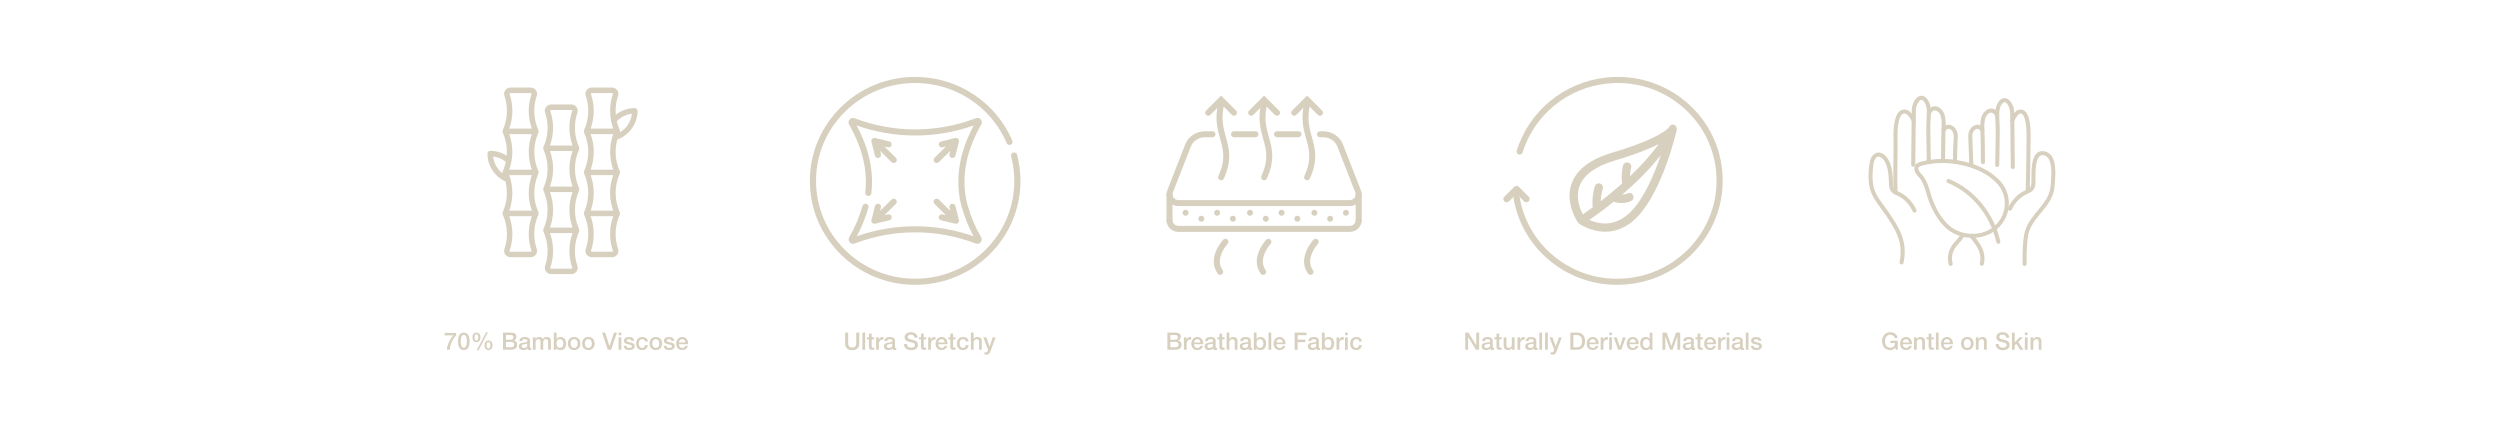 <svg viewBox="0 0 1920 330" version="1.1" xmlns="http://www.w3.org/2000/svg">
  <defs>
    <style>
      .cls-1 {
        fill: #d8d0bf;
      }
    </style>
  </defs>
  
  <g>
    <g id="Layer_1">
      <g>
        <g>
          <g id="_x30_4_Bambos">
            <g>
              <g>
                <path d="M418.02,177.46c3.88,8.73,4.35,18.06,1.34,26.98-.89,2.64,1.13,5.33,3.88,5.33h15.58c2.74,0,4.77-2.69,3.88-5.33-3-8.92-2.54-18.26,1.34-26.98.05-.11.11-.35.11-.54s-.06-.44-.11-.54c-4.36-9.81-4.36-20.62,0-30.43.03-.06.09-.28.1-.38.03-.27-.04-.57-.1-.71-4.36-9.81-4.36-20.62,0-30.43.05-.11.11-.35.11-.54s-.06-.44-.11-.54c-3.88-8.73-4.35-18.06-1.34-26.99.89-2.65-1.14-5.33-3.88-5.33h-15.58c-2.75,0-4.77,2.69-3.88,5.33,3,8.92,2.54,18.26-1.34,26.99-.05.12-.11.35-.11.54s.06.44.11.54c4.36,9.81,4.36,20.62,0,30.43-.03.06-.09.28-.1.38-.03.21.01.51.1.71,4.36,9.81,4.36,20.62,0,30.43-.05.11-.11.35-.11.54,0,.2.06.44.11.54h0ZM440.17,205.3c.3.88-.4,1.79-1.34,1.79h-15.58c-.95,0-1.63-.92-1.34-1.79,3.01-8.93,2.78-18.24-.65-27.04h19.56c-3.42,8.81-3.65,18.11-.65,27.04ZM421.91,85.49c-.29-.87.39-1.79,1.34-1.79h15.58c.94,0,1.63.91,1.34,1.79-3.01,8.93-2.78,18.24.65,27.04h-19.56c3.42-8.81,3.65-18.11.65-27.04ZM421.26,115.22h19.56c-3.63,9.37-3.63,19.47,0,28.84h-19.56c3.63-9.37,3.63-19.47,0-28.84h0ZM421.26,146.74h19.56c-3.63,9.37-3.63,19.47,0,28.84h-19.56c3.63-9.37,3.63-19.47,0-28.84h0Z" class="cls-1"></path>
                <path d="M438.83,210.54h-15.58c-1.56,0-3.04-.76-3.96-2.03-.91-1.27-1.15-2.84-.65-4.31,2.94-8.74,2.48-17.88-1.32-26.43h0c-.08-.19-.17-.54-.17-.86s.09-.66.17-.85c4.28-9.61,4.28-20.2,0-29.81-.14-.32-.2-.76-.16-1.12.02-.16.1-.46.16-.6,4.27-9.61,4.27-20.19,0-29.8-.08-.19-.17-.54-.17-.86,0-.29.07-.62.17-.86,3.8-8.55,4.26-17.69,1.32-26.43-.5-1.47-.26-3.04.65-4.31.91-1.27,2.39-2.03,3.96-2.03h15.58c1.56,0,3.04.76,3.96,2.04.91,1.27,1.15,2.84.65,4.31-2.94,8.74-2.49,17.88,1.32,26.43.1.22.17.58.17.86,0,.32-.09.67-.17.86-4.27,9.61-4.27,20.19,0,29.8.11.24.21.68.16,1.12-.02.15-.1.45-.16.6-4.27,9.61-4.27,20.19,0,29.8.08.19.17.54.17.86s-.09.67-.17.86c-3.8,8.55-4.26,17.69-1.32,26.43.5,1.47.26,3.04-.65,4.31-.92,1.27-2.39,2.04-3.96,2.04ZM418.73,177.15c3.96,8.91,4.43,18.43,1.37,27.54-.34,1-.17,2.06.44,2.92.64.89,1.62,1.39,2.71,1.39h15.58c1.07,0,2.08-.52,2.71-1.39.62-.86.78-1.92.44-2.92-3.07-9.11-2.59-18.64,1.37-27.54.01-.04.04-.16.04-.23s-.03-.2-.04-.24c-4.45-10-4.45-21.03,0-31.04,0-.02.03-.11.04-.17.01-.1-.02-.25-.04-.3-4.45-10.01-4.45-21.04,0-31.05.01-.04.04-.16.04-.23s-.03-.2-.04-.24c-3.96-8.9-4.43-18.43-1.37-27.53.34-1,.17-2.06-.44-2.92-.63-.87-1.64-1.39-2.71-1.39h-15.58c-1.07,0-2.08.52-2.71,1.39-.62.86-.78,1.93-.44,2.92,3.07,9.11,2.59,18.63-1.37,27.54-.01.03-.04.15-.04.23,0,.07.03.2.04.24,4.45,10,4.45,21.03,0,31.04,0,.02-.03.11-.04.17-.01.09.01.24.04.3,4.45,10.01,4.45,21.04,0,31.05-.01.04-.04.16-.04.23s.03.19.04.24ZM438.83,207.86h-15.58c-.7,0-1.37-.34-1.77-.91-.4-.56-.51-1.25-.29-1.9,2.94-8.73,2.72-17.9-.64-26.52l-.41-1.05h21.8l-.41,1.05c-3.35,8.62-3.57,17.79-.64,26.52h0c.22.64.11,1.33-.29,1.89-.41.57-1.07.91-1.77.91ZM422.37,179.02c3.11,8.65,3.2,17.8.27,26.52-.08.23.02.42.08.51.12.17.31.27.53.27h15.58c.21,0,.4-.1.53-.27.06-.09.16-.28.08-.51-2.93-8.72-2.84-17.86.27-26.52h-17.34ZM441.94,176.34h-21.8l.41-1.05c3.58-9.25,3.58-19.03,0-28.28l-.41-1.05h21.8l-.41,1.05c-3.58,9.25-3.58,19.03,0,28.28l.41,1.05ZM422.37,174.8h17.35c-3.21-8.95-3.21-18.35,0-27.3h-17.35c3.21,8.95,3.21,18.35,0,27.3ZM441.94,144.82h-21.8l.41-1.05c3.58-9.25,3.58-19.03,0-28.28l-.41-1.05h21.8l-.41,1.05c-3.58,9.25-3.58,19.03,0,28.28l.41,1.05ZM422.37,143.29h17.35c-3.21-8.95-3.21-18.34,0-27.3h-17.35c3.21,8.95,3.21,18.34,0,27.3ZM441.94,113.31h-21.8l.41-1.05c3.35-8.62,3.57-17.79.64-26.52h0c-.22-.64-.11-1.33.29-1.89.41-.57,1.07-.91,1.77-.91h15.58c.7,0,1.37.34,1.77.91.4.56.51,1.25.29,1.89-2.94,8.73-2.72,17.9.64,26.52l.41,1.05ZM422.37,111.77h17.34c-3.11-8.66-3.2-17.8-.27-26.52.08-.23-.02-.42-.08-.51-.12-.17-.32-.27-.53-.27h-15.58c-.21,0-.4.1-.53.27-.06.09-.16.28-.08.51,2.93,8.72,2.84,17.86-.27,26.52Z" class="cls-1"></path>
              </g>
              <g>
                <path d="M449.27,164.46c3.88,8.73,4.35,18.06,1.34,26.98-.89,2.64,1.14,5.33,3.88,5.33h15.59c2.74,0,4.77-2.69,3.88-5.33-3-8.92-2.54-18.26,1.34-26.98.05-.11.11-.35.11-.54s-.04-.4-.11-.54c-4.36-9.81-4.36-20.62,0-30.43.05-.11.11-.35.11-.54s-.06-.44-.11-.54c-3.61-8.11-4.22-16.89-1.87-25.23,9.13-3.07,15.45-11.77,15.45-21.46v-.03c0-.74-.6-1.34-1.34-1.34-5.68,0-11.09,2.13-15.24,5.9-.69-5.45-.15-10.97,1.66-16.34.89-2.65-1.14-5.33-3.88-5.33h-15.59c-2.75,0-4.77,2.69-3.88,5.33,3,8.92,2.54,18.26-1.34,26.99-.05.12-.11.35-.11.54s.06.44.11.54c4.36,9.81,4.36,20.62,0,30.43-.05.11-.11.35-.11.54s.06.44.11.54c4.36,9.81,4.36,20.62,0,30.43-.05.11-.11.35-.11.54s.06.44.11.54ZM471.41,192.3c.3.88-.4,1.79-1.34,1.79h-15.59c-.94,0-1.63-.91-1.34-1.79,3.01-8.93,2.78-18.24-.65-27.04h19.56c-3.42,8.81-3.65,18.11-.65,27.04ZM472.86,92.9c3.46-3.75,8.21-6.03,13.29-6.38-.51,7.3-5.05,13.79-11.64,16.81.24-.64.51-1.27.79-1.9,0,0,0,0,0,0,0,0,0,0,0,0t0,0c.14-.31.15-.76,0-1.09,0,0,0,0,0,0,0,0,0,0,0,0-.97-2.17-1.91-4.94-2.44-7.44h0ZM453.15,72.49c-.14-.41-.07-.84.19-1.2.27-.38.69-.59,1.15-.59h15.59c.94,0,1.63.91,1.34,1.79-3.06,9.1-2.64,18.6.65,27.04h-19.56c3.42-8.81,3.65-18.11.65-27.04h0ZM452.5,102.22h19.56c-3.51,9.06-3.74,19.18,0,28.84h-19.56c3.63-9.37,3.63-19.47,0-28.84ZM452.5,133.74h19.56c-3.63,9.37-3.63,19.47,0,28.84h-19.56c3.63-9.37,3.63-19.47,0-28.84Z" class="cls-1"></path>
                <path d="M470.08,197.54h-15.59c-1.56,0-3.04-.76-3.96-2.03-.91-1.27-1.15-2.84-.65-4.31,2.94-8.74,2.49-17.88-1.32-26.43h0c-.08-.19-.17-.53-.17-.86s.09-.67.17-.86c4.27-9.61,4.27-20.19,0-29.8-.08-.19-.17-.54-.17-.86s.09-.66.17-.85c4.28-9.61,4.28-20.2,0-29.81-.08-.19-.17-.54-.17-.86,0-.29.07-.62.17-.86,3.8-8.55,4.26-17.69,1.32-26.43-.5-1.47-.26-3.04.65-4.31.91-1.27,2.39-2.03,3.96-2.03h15.59c1.56,0,3.04.76,3.96,2.04.91,1.27,1.15,2.84.65,4.31-1.61,4.77-2.2,9.66-1.77,14.56,4.15-3.32,9.29-5.14,14.63-5.14,1.16,0,2.11.95,2.11,2.11,0,9.8-6.39,18.81-15.58,22.08-2.2,8.13-1.53,16.53,1.94,24.33.08.19.17.54.17.86,0,.28-.07.63-.17.86-4.27,9.61-4.27,20.19,0,29.8.11.24.17.56.17.86,0,.28-.07.63-.17.86-3.8,8.55-4.26,17.69-1.32,26.43.5,1.47.26,3.04-.65,4.31-.91,1.27-2.39,2.03-3.96,2.03ZM449.97,164.15c3.96,8.91,4.43,18.43,1.37,27.54-.34,1-.17,2.06.44,2.92.63.87,1.64,1.39,2.71,1.39h15.59c1.07,0,2.08-.52,2.71-1.39.62-.86.78-1.92.44-2.92-3.07-9.11-2.59-18.63,1.37-27.54.01-.04.04-.16.04-.23,0-.09-.03-.2-.04-.23-4.45-10.01-4.45-21.04,0-31.05.01-.04.04-.16.04-.23s-.03-.2-.04-.24c-3.67-8.25-4.33-17.15-1.9-25.75l.11-.39.39-.13c8.79-2.95,14.93-11.48,14.93-20.74,0-.34-.26-.6-.57-.6-5.45,0-10.68,2.02-14.72,5.7l-1.09.99-.19-1.47c-.72-5.61-.15-11.22,1.69-16.68.34-1,.17-2.06-.44-2.92-.63-.87-1.64-1.39-2.71-1.39h-15.59c-1.07,0-2.08.52-2.71,1.39-.62.86-.78,1.92-.44,2.92,3.07,9.11,2.59,18.64-1.37,27.54-.01.03-.04.15-.04.23,0,.07.03.2.04.24,4.45,10,4.45,21.03,0,31.04-.01.04-.04.16-.04.23s.03.2.04.24c4.45,10,4.45,21.03,0,31.04-.01.04-.04.16-.04.23s.03.19.04.24ZM470.08,194.86h-15.59c-.7,0-1.37-.34-1.77-.91-.4-.56-.51-1.25-.29-1.89,2.94-8.73,2.72-17.9-.64-26.52l-.41-1.05h21.8l-.41,1.05c-3.35,8.62-3.57,17.79-.64,26.52.22.64.11,1.33-.29,1.89-.41.57-1.07.91-1.77.91ZM453.61,166.02c3.11,8.66,3.2,17.8.27,26.52-.08.23.02.42.08.51.12.17.32.27.53.27h15.59c.21,0,.4-.1.53-.27.06-.09.16-.27.08-.51h0c-2.93-8.72-2.84-17.87.27-26.52h-17.34ZM473.19,163.34h-21.8l.41-1.05c3.58-9.25,3.58-19.03,0-28.28l-.41-1.05h21.8l-.41,1.05c-3.58,9.25-3.58,19.03,0,28.28l.41,1.05ZM453.61,161.81h17.35c-3.21-8.95-3.21-18.34,0-27.3h-17.35c3.21,8.95,3.21,18.34,0,27.3ZM473.19,131.83h-21.8l.41-1.05c3.58-9.25,3.58-19.03,0-28.28l-.41-1.05h21.8l-.4,1.05c-3.53,9.12-3.53,19.17,0,28.28l.41,1.05ZM453.61,130.29h17.35c-3.15-8.84-3.15-18.45,0-27.3h-17.35c3.21,8.95,3.21,18.35,0,27.3ZM473.12,104.81l.67-1.76c.25-.65.51-1.3.8-1.94h0c.05-.13.05-.35,0-.46l-.07-.15c-1.01-2.3-1.92-5.07-2.42-7.44l-.08-.39.27-.29c3.6-3.9,8.5-6.26,13.8-6.63l.88-.06-.06.88c-.53,7.59-5.16,14.28-12.08,17.46l-1.71.79ZM473.7,93.13c.51,2.23,1.36,4.78,2.3,6.89.22.5.23,1.13.03,1.65,5.13-3.05,8.57-8.33,9.27-14.3-4.43.51-8.51,2.54-11.6,5.76ZM473.19,100.31h-21.81l.41-1.05c3.35-8.62,3.57-17.79.64-26.52h0c-.22-.64-.11-1.33.29-1.89.42-.58,1.06-.91,1.77-.91h15.59c.7,0,1.36.34,1.77.91.4.56.51,1.25.29,1.89-2.9,8.61-2.67,18.03.64,26.52l.41,1.05ZM453.61,98.77h17.34c-3.06-8.55-3.16-17.92-.27-26.52.08-.23-.02-.42-.08-.51-.12-.17-.32-.27-.53-.27h-15.59c-.21,0-.4.1-.53.27-.11.16-.14.33-.08.5h0c2.93,8.72,2.84,17.87-.27,26.52Z" class="cls-1"></path>
              </g>
              <g>
                <path d="M388.83,138.79c3.51,13.36-1.72,23.2-2.12,24.81-.03.14-.04.19-.04.32s0,.19.04.32c.35,1.39,6.38,12.44,1.41,27.21-.89,2.64,1.13,5.33,3.88,5.33h15.58c2.75,0,4.77-2.69,3.88-5.33-3-8.92-2.54-18.26,1.34-26.98.05-.11.11-.35.11-.54s-.06-.44-.11-.54c-7.39-16.62-.02-29.85.1-30.81.03-.24-.03-.55-.1-.71-4.36-9.81-4.36-20.62,0-30.43.05-.11.11-.35.11-.54s-.06-.44-.11-.54c-3.88-8.73-4.35-18.06-1.34-26.99.89-2.65-1.14-5.33-3.88-5.33h-15.58c-2.75,0-4.77,2.69-3.88,5.33,3,8.92,2.54,18.26-1.34,26.99-.05.11-.11.35-.11.54s.06.44.11.54c2.79,6.28,3.79,12.96,3.01,19.53-3.85-2.8-8.49-4.33-13.31-4.33-.74,0-1.34.63-1.34,1.37,0,9.13,5.36,17.2,13.69,20.79h0ZM408.92,192.3c.29.87-.39,1.79-1.34,1.79h-15.58c-.95,0-1.63-.92-1.34-1.79,3.01-8.93,2.78-18.24-.65-27.04h19.56c-3.42,8.8-3.65,18.11-.65,27.04ZM409.57,162.57h-19.56c3.65-9.43,3.6-19.55,0-28.84h19.56c-3.63,9.37-3.63,19.47,0,28.84ZM390.66,72.49c-.29-.87.39-1.79,1.34-1.79h15.58c.95,0,1.63.92,1.34,1.79-3.01,8.93-2.78,18.24.65,27.04h-19.56c3.42-8.81,3.65-18.11.65-27.04ZM390.01,102.22h19.56c-3.63,9.37-3.63,19.47,0,28.84h-19.56c3.62-9.35,3.63-19.47,0-28.84ZM389.3,123.97c-.43,2.14-1.03,4.14-1.75,6.03-.68,1.76-.86,1.91-.88,2.36-.02.53.2.64,1.03,2.88-5.7-3.32-9.39-9.21-9.84-15.88,4.21.29,8.21,1.9,11.44,4.61Z" class="cls-1"></path>
                <path d="M407.59,197.54h-15.59c-1.56,0-3.04-.76-3.95-2.03-.91-1.27-1.15-2.84-.65-4.31,4.27-12.67.27-22.5-1.04-25.73-.2-.5-.34-.86-.39-1.04-.05-.19-.06-.3-.06-.51s.01-.31.06-.51c.06-.24.22-.65.44-1.22,1.26-3.23,4.58-11.75,1.78-22.85-8.4-3.78-13.81-12.12-13.81-21.35,0-1.18.95-2.14,2.11-2.14,4.54,0,8.89,1.29,12.67,3.73.5-6.05-.56-12.19-3.07-17.85-.1-.23-.17-.58-.17-.86,0-.32.09-.67.17-.86,3.8-8.55,4.26-17.69,1.32-26.43-.5-1.47-.26-3.04.65-4.31.91-1.27,2.39-2.03,3.96-2.03h15.59c1.56,0,3.04.76,3.96,2.04.91,1.27,1.15,2.84.65,4.31-2.94,8.74-2.49,17.88,1.32,26.43.08.19.17.54.17.86,0,.28-.07.63-.17.86-4.27,9.61-4.27,20.19,0,29.8.14.31.2.76.16,1.12-.03.22-.13.47-.38,1.07-4.07,9.97-4,19.84.22,29.33.1.23.17.58.17.86,0,.32-.09.67-.17.86-3.8,8.55-4.26,17.69-1.32,26.43.5,1.47.26,3.04-.65,4.31-.91,1.27-2.39,2.03-3.96,2.03ZM376.48,117.39c-.31,0-.57.27-.57.6,0,8.74,5.19,16.63,13.23,20.09l.34.15.09.36c3.09,11.76-.42,20.77-1.74,24.16-.19.48-.33.83-.38,1.03l-.79.14.77.07c.05.22.17.5.34.91,1.36,3.36,5.52,13.58,1.07,26.8-.34,1-.17,2.06.45,2.93.64.88,1.62,1.39,2.71,1.39h15.59c1.07,0,2.08-.52,2.71-1.39.62-.86.78-1.93.44-2.92-3.07-9.11-2.59-18.63,1.37-27.54.01-.04.04-.16.04-.23s-.03-.19-.04-.24c-4.39-9.88-4.47-20.15-.23-30.53.15-.35.25-.6.28-.72,0-.05-.02-.21-.05-.26-4.45-10.01-4.45-21.04,0-31.05.02-.04.04-.16.04-.23s-.03-.2-.04-.24c-3.96-8.9-4.43-18.43-1.36-27.53.34-1,.17-2.06-.44-2.92-.63-.87-1.64-1.39-2.71-1.39h-15.59c-1.07,0-2.08.52-2.71,1.39-.62.86-.78,1.93-.45,2.92,3.07,9.11,2.59,18.63-1.37,27.54-.01.04-.04.16-.04.23s.03.19.04.24c2.8,6.31,3.87,13.2,3.07,19.93l-.15,1.3-1.06-.77c-3.76-2.74-8.21-4.18-12.86-4.18ZM407.59,194.86h-15.58c-.7,0-1.36-.34-1.77-.91-.4-.56-.51-1.25-.29-1.89,2.94-8.73,2.72-17.9-.64-26.52l-.41-1.05h21.8l-.41,1.05c-3.35,8.62-3.57,17.79-.63,26.52.22.64.11,1.33-.29,1.89-.41.57-1.07.91-1.77.91ZM391.12,166.02c3.11,8.65,3.2,17.8.27,26.52-.08.23.02.42.08.51.12.17.31.27.53.27h15.58c.21,0,.4-.1.53-.27.06-.09.16-.28.08-.51h0c-2.93-8.72-2.84-17.87.27-26.52h-17.34ZM410.7,163.34h-21.8l.41-1.05c3.53-9.12,3.53-19.16,0-28.28l-.41-1.05h21.8l-.41,1.05c-3.58,9.25-3.58,19.03,0,28.28l.41,1.05ZM391.12,161.81h17.35c-3.21-8.95-3.21-18.34,0-27.3h-17.35c3.15,8.84,3.15,18.45,0,27.3ZM389.17,136.98l-1.85-1.08c-5.93-3.45-9.75-9.62-10.22-16.49l-.06-.88.88.06c4.4.3,8.51,1.96,11.88,4.79l.35.29-.09.45c-.43,2.12-1.02,4.14-1.79,6.15-.28.71-.47,1.17-.61,1.48-.19.45-.22.51-.22.63,0,.13,0,.16.23.69.16.38.41.96.76,1.9l.75,2.01ZM378.72,120.2c.6,5.19,3.26,9.87,7.35,13.01-.12-.3-.17-.54-.16-.88.01-.42.12-.68.34-1.19.13-.3.32-.74.59-1.43.69-1.79,1.22-3.58,1.62-5.45-2.82-2.26-6.16-3.65-9.74-4.06ZM410.7,131.83h-21.8l.41-1.05c3.53-9.12,3.53-19.17,0-28.28l-.41-1.05h21.8l-.41,1.05c-3.58,9.25-3.58,19.03,0,28.28l.41,1.05ZM391.12,130.29h17.35c-3.2-8.95-3.2-18.35,0-27.3h-17.35c3.15,8.84,3.15,18.45,0,27.3ZM410.7,100.31h-21.8l.41-1.05c3.35-8.62,3.57-17.79.64-26.52h0c-.22-.64-.11-1.33.29-1.89.41-.57,1.07-.91,1.77-.91h15.59c.7,0,1.36.34,1.77.91.4.56.51,1.25.29,1.89-2.94,8.73-2.72,17.9.64,26.52l.41,1.05ZM391.12,98.77h17.34c-3.11-8.66-3.2-17.8-.27-26.52.08-.23-.02-.42-.08-.51-.12-.17-.31-.27-.53-.27h-15.59c-.21,0-.4.1-.53.27-.07.09-.16.28-.08.51h0c2.93,8.72,2.84,17.87-.27,26.52Z" class="cls-1"></path>
              </g>
            </g>
          </g>
          <g>
            <path d="M341.46,255.69h8.84v1.75c-.68.76-1.29,1.55-1.84,2.37-.55.82-1.04,1.68-1.45,2.6-.41.92-.75,1.89-1,2.91s-.43,2.11-.52,3.28h-2.31c.07-1.02.25-2.03.53-3.02.28-1,.63-1.96,1.07-2.9.44-.94.94-1.83,1.52-2.69.58-.86,1.2-1.67,1.86-2.42h-6.7v-1.88Z" class="cls-1"></path>
            <path d="M356.2,255.43c.92,0,1.68.21,2.26.64.58.42,1.04.97,1.36,1.62s.55,1.38.66,2.17c.12.79.18,1.55.18,2.29s-.06,1.5-.18,2.29-.34,1.51-.66,2.17-.78,1.2-1.36,1.62c-.58.42-1.34.64-2.26.64s-1.68-.21-2.26-.64c-.58-.42-1.04-.97-1.37-1.62s-.55-1.38-.66-2.17-.17-1.55-.17-2.29.06-1.5.17-2.29c.12-.79.34-1.51.66-2.17s.78-1.2,1.37-1.62c.58-.42,1.34-.64,2.26-.64ZM356.2,267.11c.45,0,.84-.13,1.14-.4.31-.26.55-.62.73-1.07.18-.45.3-.97.38-1.58.07-.6.11-1.24.11-1.92s-.04-1.31-.11-1.91c-.07-.6-.2-1.12-.38-1.58-.18-.45-.42-.82-.73-1.08-.31-.26-.69-.4-1.14-.4s-.85.13-1.15.4c-.3.26-.54.62-.72,1.08-.18.45-.3.98-.38,1.58-.07.6-.11,1.23-.11,1.91s.04,1.32.11,1.92c.07.6.2,1.13.38,1.58.18.45.42.8.72,1.07.3.27.69.4,1.15.4Z" class="cls-1"></path>
            <path d="M365.92,262.77c-.55,0-1.03-.1-1.42-.3-.39-.2-.71-.46-.96-.79s-.42-.72-.54-1.16c-.11-.44-.17-.92-.17-1.42s.06-.96.18-1.41c.12-.45.3-.84.55-1.17.25-.33.57-.6.96-.79s.85-.3,1.39-.3,1.01.1,1.39.3.71.46.96.79c.25.33.44.72.55,1.17s.18.92.18,1.41-.06.98-.17,1.42c-.11.44-.29.83-.53,1.16-.25.33-.57.6-.96.79-.39.2-.87.3-1.42.3ZM364.5,259.1c0,.34.02.67.07.97.05.3.13.56.24.78.11.22.26.4.43.53.18.13.4.19.66.19s.48-.06.66-.19c.18-.13.33-.3.44-.53.11-.22.19-.48.25-.78s.08-.62.08-.97c0-.31-.02-.61-.06-.9-.04-.3-.12-.56-.23-.79-.11-.23-.26-.42-.44-.56-.18-.14-.42-.21-.7-.21s-.52.07-.7.21c-.18.14-.33.33-.43.56-.1.23-.17.5-.21.79-.04.29-.06.6-.06.9ZM373.3,255.24h1.4l-7.14,13.8h-1.44l7.17-13.8ZM375.18,268.86c-.55,0-1.03-.1-1.42-.3s-.71-.46-.96-.79-.42-.72-.53-1.16c-.11-.44-.17-.92-.17-1.42s.06-.96.18-1.41c.12-.45.3-.84.55-1.17.25-.33.57-.6.96-.79s.85-.3,1.39-.3,1,.1,1.39.3.71.46.96.79c.25.33.44.72.55,1.17s.18.92.18,1.41-.06.98-.17,1.42c-.11.44-.29.83-.54,1.16-.25.33-.57.6-.96.79-.39.2-.87.3-1.42.3ZM373.76,265.19c0,.34.02.67.07.97.05.3.13.56.24.78.11.22.26.4.43.53.18.13.4.19.65.19s.48-.06.66-.19c.18-.13.33-.3.44-.53s.19-.48.25-.78c.06-.3.08-.62.08-.97,0-.31-.02-.61-.06-.9-.04-.3-.12-.56-.23-.79-.11-.23-.26-.42-.44-.56-.18-.14-.42-.21-.7-.21s-.52.07-.7.21c-.18.14-.33.33-.43.56-.11.23-.18.5-.21.79-.04.29-.06.6-.06.9Z" class="cls-1"></path>
            <path d="M386.3,255.43h6.4c1.18,0,2.13.27,2.84.81.71.54,1.07,1.36,1.07,2.45,0,.66-.16,1.23-.49,1.71s-.79.84-1.39,1.1v.04c.81.17,1.43.56,1.84,1.15.42.6.63,1.34.63,2.24,0,.52-.09,1-.28,1.45-.18.45-.47.84-.87,1.16-.39.33-.9.59-1.51.78s-1.35.29-2.19.29h-6.05v-13.17ZM388.61,260.94h3.76c.55,0,1.01-.16,1.38-.47.37-.31.55-.77.55-1.36,0-.66-.17-1.13-.5-1.4-.33-.27-.81-.41-1.44-.41h-3.76v3.63ZM388.61,266.72h4.08c.7,0,1.25-.18,1.63-.54.39-.36.58-.88.58-1.54s-.19-1.15-.58-1.5c-.39-.35-.93-.53-1.63-.53h-4.08v4.11Z" class="cls-1"></path>
            <path d="M406.98,266.48c0,.26.03.44.1.55.07.11.2.17.4.17h.22c.09,0,.18-.01.3-.04v1.46c-.07.03-.17.05-.29.08-.12.03-.24.06-.36.08-.12.02-.25.04-.37.06-.12.01-.23.02-.31.02-.43,0-.79-.09-1.07-.26-.28-.17-.47-.47-.55-.9-.42.41-.93.7-1.54.89s-1.2.28-1.76.28c-.43,0-.84-.06-1.24-.18-.39-.12-.74-.29-1.04-.52-.3-.23-.54-.52-.72-.87-.18-.35-.27-.76-.27-1.23,0-.59.11-1.07.32-1.44.21-.37.5-.66.85-.87.35-.21.74-.36,1.18-.45.44-.09.88-.16,1.32-.21.38-.07.74-.13,1.09-.16.34-.03.65-.08.91-.16.26-.07.47-.19.63-.34s.23-.38.23-.69c0-.27-.06-.49-.19-.66s-.29-.3-.48-.4c-.19-.09-.4-.15-.64-.18-.23-.03-.45-.05-.66-.05-.59,0-1.08.12-1.46.37s-.6.63-.65,1.14h-2.1c.04-.62.18-1.13.44-1.53.26-.41.59-.73.99-.98.4-.24.85-.42,1.36-.52.5-.1,1.02-.15,1.55-.15.47,0,.93.05,1.38.15.45.1.86.26,1.23.48.36.22.66.51.88.86.22.35.33.78.33,1.28v4.91ZM404.88,263.82c-.32.21-.71.34-1.18.38-.47.04-.93.11-1.4.19-.22.04-.44.09-.65.16-.21.07-.39.16-.55.28s-.29.27-.38.46c-.09.19-.14.42-.14.69,0,.23.07.43.2.59.14.16.3.29.49.38.19.09.4.16.63.19.23.04.43.06.62.06.23,0,.49-.03.76-.09s.53-.17.77-.31c.24-.15.44-.33.6-.56.16-.23.24-.51.24-.84v-1.57Z" class="cls-1"></path>
            <path d="M409.25,259.06h1.99v1.33h.05c.16-.23.33-.45.52-.65.18-.2.39-.36.62-.5s.49-.24.78-.32c.3-.08.63-.12,1.01-.12.58,0,1.12.13,1.61.39.5.26.85.66,1.06,1.2.36-.49.77-.88,1.24-1.16.47-.28,1.05-.42,1.75-.42,1.01,0,1.79.25,2.35.74.56.49.84,1.31.84,2.47v6.59h-2.1v-5.57c0-.38-.01-.73-.04-1.04-.02-.31-.1-.58-.21-.81-.12-.23-.29-.4-.53-.53-.23-.12-.55-.18-.96-.18-.71,0-1.23.22-1.55.66s-.48,1.07-.48,1.88v5.59h-2.1v-6.12c0-.66-.12-1.16-.36-1.5-.24-.34-.68-.51-1.32-.51-.27,0-.53.06-.78.17-.25.11-.47.27-.66.48s-.34.47-.46.77c-.12.31-.18.66-.18,1.05v5.66h-2.1v-9.54Z" class="cls-1"></path>
            <path d="M425.35,255.43h2.1v4.87h.04c.15-.23.33-.44.54-.63.21-.18.44-.34.69-.47s.52-.23.79-.29c.28-.07.55-.1.82-.1.75,0,1.4.13,1.96.4.56.27,1.02.63,1.39,1.09.37.46.65,1,.83,1.61.18.62.28,1.27.28,1.97,0,.64-.08,1.26-.25,1.86-.17.6-.42,1.13-.76,1.6-.34.46-.77.83-1.28,1.11-.52.28-1.13.41-1.83.41-.32,0-.64-.02-.97-.06-.33-.04-.64-.13-.93-.25-.29-.12-.56-.28-.8-.48-.24-.2-.44-.45-.6-.77h-.04v1.31h-1.99v-13.17ZM432.69,263.84c0-.43-.06-.85-.17-1.25-.11-.41-.28-.77-.5-1.08s-.5-.56-.83-.76c-.33-.19-.71-.29-1.14-.29-.88,0-1.55.31-2,.92-.45.62-.67,1.43-.67,2.45,0,.48.06.92.17,1.34.12.41.29.77.53,1.06.23.3.51.53.84.7.33.17.7.26,1.13.26.48,0,.89-.1,1.22-.29.33-.2.61-.45.82-.77.21-.31.37-.67.46-1.07s.14-.81.14-1.23Z" class="cls-1"></path>
            <path d="M440.93,268.86c-.76,0-1.44-.13-2.04-.38-.6-.25-1.1-.6-1.51-1.04s-.73-.97-.94-1.59c-.22-.61-.32-1.29-.32-2.03s.11-1.39.32-2.01c.21-.62.53-1.14.94-1.59s.92-.79,1.51-1.04c.6-.25,1.28-.38,2.04-.38s1.44.13,2.04.38c.6.25,1.1.6,1.51,1.04s.72.97.94,1.59.32,1.28.32,2.01-.11,1.42-.32,2.03c-.22.62-.53,1.14-.94,1.59s-.92.79-1.51,1.04c-.6.25-1.28.38-2.04.38ZM440.93,267.2c.47,0,.87-.1,1.22-.29s.63-.45.85-.78c.22-.32.38-.68.49-1.08.1-.4.16-.81.16-1.23s-.05-.81-.16-1.22c-.11-.41-.27-.77-.49-1.08-.22-.31-.5-.57-.85-.77s-.75-.3-1.22-.3-.87.1-1.22.3-.63.45-.85.77c-.22.31-.39.67-.49,1.08-.1.41-.16.81-.16,1.22s.05.83.16,1.23c.1.4.27.76.49,1.08.22.32.5.58.85.78s.75.29,1.22.29Z" class="cls-1"></path>
            <path d="M451.87,268.86c-.76,0-1.44-.13-2.04-.38-.6-.25-1.1-.6-1.51-1.04s-.73-.97-.94-1.59c-.22-.61-.32-1.29-.32-2.03s.11-1.39.32-2.01c.21-.62.53-1.14.94-1.59s.92-.79,1.51-1.04c.6-.25,1.28-.38,2.04-.38s1.44.13,2.04.38c.6.25,1.1.6,1.51,1.04s.72.97.94,1.59.32,1.28.32,2.01-.11,1.42-.32,2.03c-.22.62-.53,1.14-.94,1.59s-.92.79-1.51,1.04c-.6.25-1.28.38-2.04.38ZM451.87,267.2c.47,0,.87-.1,1.22-.29s.63-.45.85-.78c.22-.32.38-.68.49-1.08.1-.4.16-.81.16-1.23s-.05-.81-.16-1.22c-.11-.41-.27-.77-.49-1.08-.22-.31-.5-.57-.85-.77s-.75-.3-1.22-.3-.87.1-1.22.3-.63.45-.85.77c-.22.31-.39.67-.49,1.08-.1.41-.16.81-.16,1.22s.05.83.16,1.23c.1.4.27.76.49,1.08.22.32.5.58.85.78s.75.29,1.22.29Z" class="cls-1"></path>
            <path d="M462.37,255.43h2.4l3.3,10.42h.04l3.38-10.42h2.34l-4.5,13.17h-2.56l-4.39-13.17Z" class="cls-1"></path>
            <path d="M475.07,255.43h2.1v1.99h-2.1v-1.99ZM475.07,259.06h2.1v9.54h-2.1v-9.54Z" class="cls-1"></path>
            <path d="M481.05,265.54c.06.62.29,1.05.7,1.29.41.25.89.37,1.46.37.2,0,.42-.02.67-.05.25-.03.49-.09.71-.17.22-.09.4-.21.54-.38.14-.17.21-.38.19-.65-.01-.27-.11-.49-.29-.66-.18-.17-.42-.31-.71-.41-.29-.11-.62-.19-.99-.27-.37-.08-.74-.15-1.13-.24-.39-.09-.77-.19-1.13-.31s-.69-.29-.98-.5-.52-.48-.69-.8c-.17-.33-.26-.73-.26-1.21,0-.52.13-.95.38-1.3.25-.35.57-.63.96-.85.39-.21.82-.37,1.29-.45.47-.09.92-.13,1.36-.13.49,0,.96.05,1.41.16.45.1.85.27,1.22.51.36.23.66.54.9.91.24.38.39.83.45,1.36h-2.2c-.1-.5-.33-.84-.69-1.01-.36-.17-.78-.26-1.24-.26-.15,0-.32.01-.53.04-.2.02-.39.07-.57.14-.18.07-.33.17-.45.29s-.18.3-.18.51c0,.26.09.47.27.63.18.16.41.29.7.4.29.11.62.19.99.27.37.08.75.15,1.14.24.38.09.76.19,1.13.31.37.12.7.29.99.5s.52.47.7.79c.18.32.27.71.27,1.18,0,.57-.13,1.04-.39,1.44s-.59.71-1,.96-.87.42-1.37.53c-.5.11-1,.17-1.49.17-.6,0-1.16-.07-1.67-.2s-.95-.34-1.33-.62c-.38-.28-.67-.62-.89-1.03-.22-.41-.33-.9-.34-1.47h2.1Z" class="cls-1"></path>
            <path d="M495.47,262.25c-.09-.59-.32-1.04-.71-1.34-.39-.3-.88-.45-1.47-.45-.27,0-.56.05-.87.14-.31.09-.59.26-.85.52s-.47.6-.65,1.05c-.17.45-.26,1.04-.26,1.76,0,.39.05.79.14,1.18.09.39.24.74.44,1.05s.46.56.78.75.71.29,1.16.29c.61,0,1.12-.19,1.52-.57s.65-.92.75-1.6h2.1c-.2,1.24-.67,2.19-1.41,2.85-.74.66-1.73.99-2.96.99-.75,0-1.41-.13-1.98-.38s-1.05-.6-1.45-1.03c-.39-.44-.69-.96-.89-1.56-.2-.6-.3-1.25-.3-1.96s.1-1.38.29-2.01.49-1.17.89-1.63c.39-.46.88-.82,1.47-1.09.58-.26,1.27-.4,2.06-.4.55,0,1.08.07,1.58.21.5.14.94.35,1.33.64.39.28.7.64.95,1.07s.39.94.44,1.53h-2.1Z" class="cls-1"></path>
            <path d="M503.66,268.86c-.76,0-1.44-.13-2.04-.38-.6-.25-1.1-.6-1.51-1.04s-.73-.97-.94-1.59c-.22-.61-.32-1.29-.32-2.03s.11-1.39.32-2.01c.21-.62.53-1.14.94-1.59s.92-.79,1.51-1.04c.6-.25,1.28-.38,2.04-.38s1.44.13,2.04.38c.6.25,1.1.6,1.51,1.04s.72.97.94,1.59.32,1.28.32,2.01-.11,1.42-.32,2.03c-.22.62-.53,1.14-.94,1.59s-.92.79-1.51,1.04c-.6.25-1.28.38-2.04.38ZM503.66,267.2c.47,0,.87-.1,1.22-.29s.63-.45.85-.78c.22-.32.38-.68.49-1.08.1-.4.16-.81.16-1.23s-.05-.81-.16-1.22c-.11-.41-.27-.77-.49-1.08-.22-.31-.5-.57-.85-.77s-.75-.3-1.22-.3-.87.1-1.22.3-.63.45-.85.77c-.22.31-.39.67-.49,1.08-.1.41-.16.81-.16,1.22s.05.83.16,1.23c.1.4.27.76.49,1.08.22.32.5.58.85.78s.75.29,1.22.29Z" class="cls-1"></path>
            <path d="M511.82,265.54c.06.62.29,1.05.7,1.29.41.25.89.37,1.46.37.2,0,.42-.02.67-.05.25-.03.49-.09.71-.17.22-.09.4-.21.54-.38.14-.17.21-.38.19-.65-.01-.27-.11-.49-.29-.66-.18-.17-.42-.31-.71-.41-.29-.11-.62-.19-.99-.27-.37-.08-.74-.15-1.13-.24-.39-.09-.77-.19-1.13-.31s-.69-.29-.98-.5-.52-.48-.69-.8c-.17-.33-.26-.73-.26-1.21,0-.52.13-.95.38-1.3.25-.35.57-.63.96-.85.39-.21.82-.37,1.29-.45.47-.09.92-.13,1.36-.13.49,0,.96.05,1.41.16.45.1.85.27,1.22.51.36.23.66.54.9.91.24.38.39.83.45,1.36h-2.2c-.1-.5-.33-.84-.69-1.01-.36-.17-.78-.26-1.24-.26-.15,0-.32.01-.53.04-.2.02-.39.07-.57.14-.18.07-.33.17-.45.29s-.18.3-.18.51c0,.26.09.47.27.63.18.16.41.29.7.4.29.11.62.19.99.27.37.08.75.15,1.14.24.38.09.76.19,1.13.31.37.12.7.29.99.5s.52.47.7.79c.18.32.27.71.27,1.18,0,.57-.13,1.04-.39,1.44s-.59.71-1,.96-.87.42-1.37.53c-.5.11-1,.17-1.49.17-.6,0-1.16-.07-1.67-.2s-.95-.34-1.33-.62c-.38-.28-.67-.62-.89-1.03-.22-.41-.33-.9-.34-1.47h2.1Z" class="cls-1"></path>
            <path d="M521.44,264.38c0,.37.05.73.16,1.07.1.34.26.65.47.9.21.26.47.46.79.62.32.15.7.23,1.14.23.61,0,1.11-.13,1.48-.4s.66-.66.84-1.19h1.99c-.11.52-.3.98-.57,1.38-.27.41-.6.75-.98,1.02s-.81.49-1.28.63-.97.21-1.48.21c-.75,0-1.41-.12-1.99-.37-.58-.25-1.07-.59-1.47-1.03-.4-.44-.7-.97-.9-1.59-.2-.61-.3-1.29-.3-2.03,0-.68.11-1.32.32-1.93.22-.61.52-1.14.92-1.6.4-.46.88-.83,1.45-1.1.57-.27,1.21-.41,1.92-.41.75,0,1.42.16,2.02.47.6.31,1.09.73,1.49,1.25.39.52.68,1.11.86,1.78.18.67.22,1.36.14,2.07h-7.01ZM526.35,262.99c-.02-.33-.1-.65-.21-.96-.12-.31-.28-.57-.48-.8-.2-.23-.45-.41-.74-.55-.29-.14-.61-.21-.97-.21s-.7.06-1,.19c-.3.13-.56.31-.77.53-.22.23-.39.5-.52.8s-.2.64-.21,1h4.91Z" class="cls-1"></path>
          </g>
        </g>
        <g>
          <g>
            <path d="M781.14,118.8c-.33-1.25-1.62-2-2.89-1.68-1.27.32-2.03,1.6-1.7,2.85,1.61,6.15,2.43,12.51,2.43,18.92,0,20.07-7.92,38.94-22.3,53.14-14.38,14.19-33.5,22.01-53.83,22.01s-39.45-7.82-53.83-22.01c-14.38-14.19-22.3-33.07-22.3-53.14s7.92-38.94,22.3-53.14,33.5-22.01,53.83-22.01c15.31,0,30.07,4.47,42.69,12.92,12.32,8.25,21.85,19.75,27.58,33.26.51,1.19,1.89,1.75,3.1,1.25,1.21-.5,1.78-1.87,1.27-3.06-6.08-14.35-16.21-26.56-29.29-35.32-13.4-8.98-29.09-13.72-45.35-13.72-21.6,0-41.91,8.3-57.18,23.38-15.27,15.08-23.69,35.12-23.69,56.45s8.41,41.37,23.69,56.45c15.27,15.08,35.58,23.38,57.18,23.38s41.91-8.3,57.18-23.38c15.27-15.08,23.69-35.12,23.69-56.45,0-6.81-.87-13.57-2.58-20.1h0Z" class="cls-1"></path>
            <path d="M752.65,97.28c.13-.24.45-.8.97-1.69.73-1.25.58-2.77-.37-3.87-.96-1.1-2.46-1.47-3.82-.94l-.37.14c-29.79,11.29-62.61,11.29-92.4,0l-.36-.14c-1.36-.52-2.86-.15-3.82.94-.96,1.1-1.1,2.62-.38,3.87.63,1.09.87,1.52.96,1.69,2.09,3.83,4,7.84,5.67,11.92,5.29,12.9,7.29,26.28,5.79,38.68-.16,1.28.77,2.45,2.07,2.6,1.3.16,2.48-.76,2.63-2.04,1.59-13.18-.52-27.36-6.1-40.99-1.55-3.77-3.29-7.49-5.18-11.07,14.55,5.13,29.73,7.69,44.92,7.69,15.18,0,30.37-2.56,44.92-7.69-1.9,3.58-3.64,7.3-5.18,11.07-7.04,17.17-8.5,35.3-4.12,51.04,2.29,8.21,5.36,15.9,9.16,22.92-29.01-10.19-60.56-10.19-89.57,0,3.65-6.74,6.64-14.12,8.9-21.97.36-1.24-.37-2.54-1.63-2.89-1.26-.35-2.57.37-2.93,1.61-2.5,8.71-5.94,16.79-10.2,24.02-.74,1.25-.6,2.78.35,3.88.95,1.1,2.45,1.48,3.82.95l.27-.1c29.8-11.3,62.61-11.3,92.4,0l.27.1c.41.16.83.23,1.25.23.97,0,1.91-.42,2.57-1.19.95-1.1,1.09-2.63.35-3.88-4.42-7.49-7.94-15.88-10.46-24.93-4.11-14.76-2.71-31.82,3.94-48.05,1.67-4.08,3.58-8.09,5.67-11.92h0Z" class="cls-1"></path>
            <path d="M684.75,111.45c.31-1.25-.46-2.52-1.74-2.83l-10.89-2.64c-.81-.2-1.66.04-2.24.62-.59.58-.82,1.42-.62,2.21l2.7,10.74c.27,1.06,1.23,1.78,2.3,1.78.19,0,.38-.02.57-.07,1.27-.31,2.04-1.58,1.73-2.83l-.65-2.58,8.78,8.66c.46.46,1.07.68,1.68.68s1.21-.23,1.68-.68c.92-.91.92-2.39,0-3.31l-8.8-8.69,2.65.64c1.27.31,2.55-.46,2.87-1.71h0Z" class="cls-1"></path>
            <path d="M717.68,124.52c.46.46,1.07.68,1.68.68s1.21-.23,1.68-.68l8.78-8.66-.65,2.58c-.31,1.25.46,2.52,1.73,2.83.19.05.38.07.57.07,1.06,0,2.03-.71,2.3-1.78l2.7-10.74c.2-.8-.04-1.64-.62-2.21-.59-.58-1.44-.81-2.24-.62l-10.89,2.64c-1.27.31-2.05,1.57-1.74,2.83.31,1.25,1.59,2.02,2.87,1.71l2.65-.64-8.8,8.69c-.92.91-.92,2.39,0,3.31h0Z" class="cls-1"></path>
            <path d="M669.89,171.19c.45.45,1.06.69,1.68.69.19,0,.38-.02.57-.07l10.89-2.64c1.27-.31,2.05-1.57,1.74-2.83-.31-1.25-1.59-2.02-2.87-1.71l-2.65.64,8.8-8.69c.92-.91.92-2.39,0-3.31-.93-.91-2.43-.91-3.35,0l-8.78,8.66.65-2.58c.31-1.25-.46-2.52-1.73-2.83-1.27-.31-2.55.45-2.87,1.71l-2.7,10.74c-.2.79.04,1.63.62,2.21h0Z" class="cls-1"></path>
            <path d="M717.68,156.58l8.8,8.69-2.65-.64c-1.27-.31-2.55.46-2.87,1.71-.31,1.25.46,2.52,1.74,2.83l10.89,2.64c.19.05.38.07.57.07.62,0,1.23-.24,1.68-.69.59-.58.82-1.42.62-2.21l-2.7-10.74c-.31-1.25-1.6-2.02-2.87-1.71-1.27.31-2.04,1.58-1.73,2.83l.65,2.58-8.78-8.66c-.93-.91-2.43-.91-3.35,0-.93.91-.93,2.39,0,3.31h0Z" class="cls-1"></path>
          </g>
          <g>
            <path d="M649.1,255.43h2.31v7.67c0,.44.02.89.06,1.35s.17.86.37,1.23c.2.36.51.66.92.89.41.23.99.35,1.74.35s1.33-.12,1.74-.35c.41-.23.72-.53.92-.89.2-.36.33-.77.37-1.23.04-.45.06-.9.06-1.35v-7.67h2.31v8.43c0,.85-.13,1.59-.39,2.21-.26.63-.62,1.15-1.1,1.58-.47.42-1.04.74-1.71.95s-1.4.31-2.21.31-1.55-.11-2.21-.31-1.23-.53-1.71-.95c-.47-.42-.84-.95-1.1-1.58-.26-.63-.39-1.37-.39-2.21v-8.43Z" class="cls-1"></path>
            <path d="M662.33,255.43h2.1v13.17h-2.1v-13.17Z" class="cls-1"></path>
            <path d="M665.76,259.06h1.59v-2.86h2.1v2.86h1.9v1.57h-1.9v5.09c0,.22,0,.41.03.57.02.16.06.3.13.41.07.11.17.19.3.25s.32.08.55.08c.15,0,.3,0,.44-.01.15,0,.3-.03.44-.06v1.62c-.23.02-.46.05-.68.07-.22.02-.45.04-.68.04-.55,0-1-.05-1.34-.16-.34-.11-.6-.26-.79-.46s-.32-.46-.39-.77-.11-.66-.12-1.05v-5.62h-1.59v-1.57Z" class="cls-1"></path>
            <path d="M672.86,259.06h1.97v1.84h.04c.06-.26.18-.51.36-.76.18-.25.39-.47.65-.67.25-.2.53-.37.84-.49.31-.12.62-.18.94-.18.25,0,.42,0,.51.02.09.01.19.03.29.04v2.03c-.15-.03-.3-.05-.45-.06-.15-.02-.3-.03-.45-.03-.36,0-.69.07-1.01.21-.31.14-.59.35-.82.63-.23.28-.42.62-.55,1.02-.14.41-.2.87-.2,1.4v4.54h-2.1v-9.54Z" class="cls-1"></path>
            <path d="M687.34,266.48c0,.26.03.44.1.55.07.11.2.17.4.17h.22c.09,0,.18-.01.3-.04v1.46c-.07.03-.17.05-.29.08-.12.03-.24.06-.36.08-.12.02-.25.04-.37.06-.12.01-.23.02-.31.02-.43,0-.79-.09-1.07-.26-.28-.17-.47-.47-.55-.9-.42.41-.93.7-1.54.89s-1.2.28-1.76.28c-.43,0-.84-.06-1.24-.18-.39-.12-.74-.29-1.04-.52-.3-.23-.54-.52-.72-.87-.18-.35-.27-.76-.27-1.23,0-.59.11-1.07.32-1.44.21-.37.5-.66.85-.87.35-.21.74-.36,1.18-.45.44-.09.88-.16,1.32-.21.38-.07.74-.13,1.09-.16.34-.03.65-.08.91-.16.26-.07.47-.19.63-.34s.23-.38.23-.69c0-.27-.06-.49-.19-.66s-.29-.3-.48-.4c-.19-.09-.4-.15-.64-.18-.23-.03-.45-.05-.66-.05-.59,0-1.08.12-1.46.37s-.6.63-.65,1.14h-2.1c.04-.62.18-1.13.44-1.53.26-.41.59-.73.99-.98.4-.24.85-.42,1.36-.52.5-.1,1.02-.15,1.55-.15.47,0,.93.05,1.38.15.45.1.86.26,1.23.48.36.22.66.51.88.86.22.35.33.78.33,1.28v4.91ZM685.23,263.82c-.32.21-.71.34-1.18.38-.47.04-.93.11-1.4.19-.22.04-.44.09-.65.16-.21.07-.39.16-.55.28s-.29.27-.38.46c-.09.19-.14.42-.14.69,0,.23.07.43.2.59.14.16.3.29.49.38.19.09.4.16.63.19.23.04.43.06.62.06.23,0,.49-.03.76-.09s.53-.17.77-.31c.24-.15.44-.33.6-.56.16-.23.24-.51.24-.84v-1.57Z" class="cls-1"></path>
            <path d="M696.54,264.21c0,.5.09.94.26,1.29.17.36.41.65.72.88.31.23.66.39,1.06.5.4.11.83.16,1.3.16.5,0,.93-.06,1.29-.18.36-.12.65-.27.87-.45s.38-.4.48-.64c.1-.24.15-.48.15-.73,0-.5-.11-.88-.34-1.12-.23-.24-.48-.41-.75-.51-.47-.17-1.01-.33-1.63-.49-.62-.15-1.39-.35-2.3-.6-.57-.15-1.04-.34-1.41-.58-.38-.24-.67-.51-.89-.8-.22-.29-.38-.61-.47-.94s-.14-.67-.14-1.01c0-.66.14-1.24.42-1.72.28-.48.64-.89,1.1-1.21.45-.32.97-.56,1.55-.71.58-.15,1.16-.23,1.75-.23.69,0,1.34.09,1.95.27.61.18,1.14.45,1.6.8.46.36.83.8,1.1,1.32.27.52.41,1.13.41,1.82h-2.31c-.06-.85-.35-1.45-.87-1.8-.52-.35-1.17-.53-1.97-.53-.27,0-.55.03-.83.08s-.54.15-.77.28c-.23.13-.43.3-.58.53-.15.22-.23.5-.23.83,0,.47.14.83.43,1.1s.67.46,1.13.6c.05.01.24.06.58.16.34.09.72.19,1.13.3.42.11.83.22,1.23.32.4.11.69.18.86.23.43.14.81.32,1.13.55.32.23.59.5.8.8.22.3.38.62.48.97.1.35.16.69.16,1.03,0,.74-.15,1.37-.45,1.89-.3.52-.7.95-1.19,1.28-.49.33-1.05.57-1.68.73-.63.15-1.27.23-1.92.23-.75,0-1.46-.09-2.12-.28-.66-.18-1.24-.47-1.73-.85-.49-.38-.88-.87-1.18-1.47-.29-.6-.45-1.3-.46-2.11h2.31Z" class="cls-1"></path>
            <path d="M705.73,259.06h1.59v-2.86h2.1v2.86h1.9v1.57h-1.9v5.09c0,.22,0,.41.03.57.02.16.06.3.13.41.07.11.17.19.3.25s.32.08.55.08c.15,0,.3,0,.44-.01.15,0,.3-.03.44-.06v1.62c-.23.02-.46.05-.68.07-.22.02-.45.04-.68.04-.55,0-1-.05-1.34-.16-.34-.11-.6-.26-.79-.46s-.32-.46-.39-.77-.11-.66-.12-1.05v-5.62h-1.59v-1.57Z" class="cls-1"></path>
            <path d="M712.83,259.06h1.97v1.84h.04c.06-.26.18-.51.36-.76.18-.25.39-.47.65-.67.25-.2.53-.37.84-.49.31-.12.62-.18.94-.18.25,0,.42,0,.51.02.09.01.19.03.29.04v2.03c-.15-.03-.3-.05-.45-.06-.15-.02-.3-.03-.45-.03-.36,0-.69.07-1.01.21-.31.14-.59.35-.82.63-.23.28-.42.62-.55,1.02-.14.41-.2.87-.2,1.4v4.54h-2.1v-9.54Z" class="cls-1"></path>
            <path d="M720.63,264.38c0,.37.05.73.16,1.07.1.34.26.65.47.9.21.26.47.46.79.62.32.15.7.23,1.14.23.61,0,1.11-.13,1.48-.4s.66-.66.84-1.19h1.99c-.11.52-.3.98-.57,1.38-.27.41-.6.75-.98,1.02s-.81.49-1.28.63-.97.21-1.48.21c-.75,0-1.41-.12-1.99-.37-.58-.25-1.07-.59-1.47-1.03-.4-.44-.7-.97-.9-1.59-.2-.61-.3-1.29-.3-2.03,0-.68.11-1.32.32-1.93.22-.61.52-1.14.92-1.6.4-.46.88-.83,1.45-1.1.57-.27,1.21-.41,1.92-.41.75,0,1.42.16,2.02.47.6.31,1.09.73,1.49,1.25.39.52.68,1.11.86,1.78.18.67.22,1.36.14,2.07h-7.01ZM725.54,262.99c-.02-.33-.1-.65-.21-.96-.12-.31-.28-.57-.48-.8-.2-.23-.45-.41-.74-.55-.29-.14-.61-.21-.97-.21s-.7.06-1,.19c-.3.13-.56.31-.77.53-.22.23-.39.5-.52.8s-.2.64-.21,1h4.91Z" class="cls-1"></path>
            <path d="M728.28,259.06h1.59v-2.86h2.1v2.86h1.9v1.57h-1.9v5.09c0,.22,0,.41.03.57.02.16.06.3.13.41.07.11.17.19.3.25s.32.08.55.08c.15,0,.3,0,.44-.01.15,0,.3-.03.44-.06v1.62c-.23.02-.46.05-.68.07-.22.02-.45.04-.68.04-.55,0-1-.05-1.34-.16-.34-.11-.6-.26-.79-.46s-.32-.46-.39-.77-.11-.66-.12-1.05v-5.62h-1.59v-1.57Z" class="cls-1"></path>
            <path d="M741.82,262.25c-.09-.59-.32-1.04-.71-1.34-.39-.3-.88-.45-1.47-.45-.27,0-.56.05-.87.14-.31.09-.59.26-.85.52s-.47.6-.65,1.05c-.17.45-.26,1.04-.26,1.76,0,.39.05.79.14,1.18.09.39.24.74.44,1.05s.46.56.78.75.71.29,1.16.29c.61,0,1.12-.19,1.52-.57s.65-.92.75-1.6h2.1c-.2,1.24-.67,2.19-1.41,2.85-.74.66-1.73.99-2.96.99-.75,0-1.41-.13-1.98-.38s-1.05-.6-1.45-1.03c-.39-.44-.69-.96-.89-1.56-.2-.6-.3-1.25-.3-1.96s.1-1.38.29-2.01.49-1.17.89-1.63c.39-.46.88-.82,1.47-1.09.58-.26,1.27-.4,2.06-.4.55,0,1.08.07,1.58.21.5.14.94.35,1.33.64.39.28.7.64.95,1.07s.39.94.44,1.53h-2.1Z" class="cls-1"></path>
            <path d="M745.64,255.43h2.1v4.89h.04c.26-.43.64-.79,1.15-1.08.51-.29,1.08-.43,1.71-.43,1.04,0,1.87.27,2.47.81.6.54.9,1.35.9,2.43v6.55h-2.1v-6c-.02-.75-.18-1.29-.48-1.63-.29-.34-.76-.51-1.38-.51-.36,0-.68.06-.96.19s-.52.31-.72.53c-.2.23-.35.5-.46.8-.11.31-.17.63-.17.98v5.63h-2.1v-13.17Z" class="cls-1"></path>
            <path d="M755.18,259.06h2.31l2.49,7.12h.04l2.42-7.12h2.2l-3.71,10.05c-.17.43-.34.84-.51,1.24s-.37.74-.61,1.04c-.24.3-.54.54-.89.72s-.81.27-1.37.27c-.49,0-.98-.04-1.46-.11v-1.77c.17.02.34.05.5.08.16.03.32.05.5.05.25,0,.45-.03.61-.09s.29-.15.4-.27.19-.26.27-.41c.07-.16.14-.35.2-.55l.24-.74-3.62-9.5Z" class="cls-1"></path>
          </g>
        </g>
        <g>
          <g>
            <path d="M1161.71,147c2.14,21.21,12.51,40.32,29.22,53.79s37.74,19.7,59.24,17.54c21.49-2.16,40.87-12.46,54.55-28.99,13.69-16.53,20.05-37.32,17.91-58.53-2.14-21.22-12.51-40.32-29.22-53.79-16.71-13.47-37.74-19.7-59.24-17.54-16.18,1.63-31.31,7.92-43.74,18.2-12.14,10.03-20.99,23.19-25.6,38.08-.38,1.24.32,2.54,1.57,2.92,1.25.37,2.58-.32,2.96-1.56,4.34-14.01,12.68-26.41,24.11-35.85,11.71-9.67,25.95-15.59,41.18-17.13,20.23-2.04,40.04,3.83,55.77,16.51,15.73,12.68,25.5,30.67,27.51,50.64,2.01,19.97-3.98,39.54-16.86,55.1-12.89,15.56-31.12,25.25-51.36,27.29-20.23,2.04-40.04-3.83-55.77-16.51-15.73-12.68-25.5-30.67-27.51-50.64l-4.71.47Z" class="cls-1"></path>
            <path d="M1287.74,98.15c-.02-.08-.05-.15-.07-.23-.32-.96-1-1.78-2-2.08-1.59-.48-3.17.22-3.79,1.72,0,.02-.03.03-.04.05-.01.03-.03.06-.05.09-.4.59-6.35,8.45-43.6,19.53-16.96,5.05-27.48,13.09-31.26,23.92-5.1,14.61,4.11,28.55,4.94,29.75,0,0,0,0,0,0,0,0,0,0,0,.01.01.02.05.07.06.08.03.04.07.07.1.11.16.21.34.39.54.55.03.03.05.07.09.09.14.1,8.7,6.21,20.13,6.21,7.33,0,15.85-2.52,24.08-10.75,19.79-19.79,30.47-65.52,30.91-67.46.02-.09,0-.18.01-.28.03-.19.03-.36.02-.55,0-.27-.04-.52-.1-.78ZM1212.98,143.22c3.08-8.76,12.18-15.44,27.03-19.87,16.06-4.78,26.71-9.06,33.79-12.61-6.3,8.77-14.09,17.15-21.96,24.63.11-3.58.86-6.58.87-6.63.45-1.7-.57-3.45-2.28-3.9-1.7-.46-3.45.57-3.9,2.27-.08.32-1.86,7.21-.7,13.78-5.84,5.2-11.51,9.83-16.48,13.67.13-4.99,1.53-9.54,1.55-9.6.53-1.68-.4-3.47-2.08-4-1.69-.53-3.47.4-4,2.08-.12.37-2.63,8.47-1.59,16.16-3.19,2.35-5.8,4.19-7.62,5.43-2.2-4.27-5.61-12.91-2.62-21.4ZM1252.38,162.69c-12.43,12.43-25.3,9.17-31.74,6.23,4.14-2.87,10.85-7.7,18.57-13.94,1.54.43,3.84.93,6.41.93,2.37,0,4.94-.42,7.28-1.72,1.54-.85,2.1-2.79,1.25-4.34-.85-1.54-2.79-2.11-4.34-1.25-1.19.66-2.62.9-4.04.92,9.98-8.54,20.82-19,29.71-30.38-4.95,14.59-12.8,33.24-23.11,43.55Z" class="cls-1"></path>
            <path d="M1155.32,154.64c-.99-.99-.99-2.59,0-3.57l7.58-7.58c.99-.99,2.59-.99,3.57,0l7.58,7.58c.95.98.95,2.53,0,3.51-.97,1-2.57,1.03-3.57.06l-5.79-5.79-5.79,5.79c-.47.47-1.12.74-1.79.74-.67,0-1.31-.27-1.79-.74Z" class="cls-1"></path>
          </g>
          <g>
            <path d="M1125.3,255.43h2.43l6.01,9.7h.04v-9.7h2.19v13.17h-2.43l-5.99-9.68h-.06v9.68h-2.19v-13.17Z" class="cls-1"></path>
            <path d="M1146.4,266.48c0,.26.03.44.1.55.07.11.2.17.4.17h.22c.09,0,.18-.01.3-.04v1.46c-.08.03-.17.05-.29.08-.12.03-.24.06-.36.08-.12.02-.24.04-.37.06-.12.01-.23.02-.31.02-.43,0-.79-.09-1.07-.26s-.47-.47-.55-.9c-.42.41-.93.7-1.54.89-.61.18-1.19.28-1.76.28-.43,0-.84-.06-1.24-.18-.39-.12-.74-.29-1.04-.52-.3-.23-.54-.52-.72-.87-.18-.35-.27-.76-.27-1.23,0-.59.11-1.07.32-1.44s.5-.66.85-.87c.35-.21.74-.36,1.18-.45.44-.09.88-.16,1.32-.21.38-.07.74-.13,1.09-.16.35-.03.65-.08.91-.16.26-.07.47-.19.63-.34.15-.15.23-.38.23-.69,0-.27-.06-.49-.19-.66s-.29-.3-.48-.4c-.19-.09-.4-.15-.64-.18-.23-.03-.45-.05-.66-.05-.59,0-1.08.12-1.46.37s-.6.63-.65,1.14h-2.1c.04-.62.18-1.13.44-1.53.26-.41.59-.73.99-.98.4-.24.85-.42,1.36-.52.5-.1,1.02-.15,1.55-.15.47,0,.93.05,1.38.15.45.1.86.26,1.23.48.36.22.65.51.88.86.22.35.33.78.33,1.28v4.91ZM1144.3,263.82c-.32.21-.71.34-1.18.38-.47.04-.93.11-1.4.19-.22.04-.44.09-.65.16-.21.07-.39.16-.55.28-.16.12-.29.27-.38.46s-.14.42-.14.69c0,.23.07.43.2.59.14.16.3.29.49.38.19.09.4.16.63.19.23.04.43.06.62.06.23,0,.49-.03.76-.09s.53-.17.77-.31c.24-.15.44-.33.6-.56.16-.23.24-.51.24-.84v-1.57Z" class="cls-1"></path>
            <path d="M1147.71,259.06h1.59v-2.86h2.1v2.86h1.9v1.57h-1.9v5.09c0,.22,0,.41.03.57.02.16.06.3.13.41.07.11.17.19.3.25s.32.08.55.08c.15,0,.3,0,.44-.01.15,0,.3-.03.44-.06v1.62c-.23.02-.46.05-.68.07-.22.02-.45.04-.68.04-.55,0-1-.05-1.34-.16-.34-.11-.6-.26-.79-.46s-.32-.46-.39-.77-.11-.66-.12-1.05v-5.62h-1.59v-1.57Z" class="cls-1"></path>
            <path d="M1163.19,268.6h-2.07v-1.33h-.04c-.26.48-.64.86-1.15,1.15-.51.29-1.03.43-1.56.43-1.25,0-2.16-.31-2.72-.93-.56-.62-.84-1.56-.84-2.81v-6.05h2.1v5.85c0,.84.16,1.43.48,1.77s.77.52,1.35.52c.44,0,.81-.07,1.11-.2.29-.14.53-.32.72-.54.18-.23.32-.5.4-.82s.12-.66.12-1.03v-5.53h2.1v9.54Z" class="cls-1"></path>
            <path d="M1165.4,259.06h1.97v1.84h.04c.06-.26.18-.51.36-.76.18-.25.39-.47.65-.67.25-.2.53-.37.84-.49.31-.12.62-.18.94-.18.25,0,.42,0,.51.02.09.01.19.03.29.04v2.03c-.15-.03-.3-.05-.45-.06-.15-.02-.3-.03-.45-.03-.36,0-.69.07-1.01.21-.31.14-.59.35-.82.63-.23.28-.42.62-.55,1.02-.14.41-.2.87-.2,1.4v4.54h-2.1v-9.54Z" class="cls-1"></path>
            <path d="M1179.88,266.48c0,.26.03.44.1.55.07.11.2.17.4.17h.22c.09,0,.18-.01.3-.04v1.46c-.07.03-.17.05-.29.08-.12.03-.24.06-.36.08-.12.02-.25.04-.37.06-.12.01-.23.02-.31.02-.43,0-.79-.09-1.07-.26-.28-.17-.47-.47-.55-.9-.42.41-.93.7-1.54.89-.61.18-1.2.28-1.76.28-.43,0-.84-.06-1.24-.18-.39-.12-.74-.29-1.04-.52-.3-.23-.54-.52-.72-.87-.18-.35-.27-.76-.27-1.23,0-.59.11-1.07.32-1.44.21-.37.5-.66.85-.87.35-.21.74-.36,1.18-.45.44-.09.88-.16,1.32-.21.38-.07.74-.13,1.09-.16.34-.03.65-.08.91-.16s.47-.19.63-.34c.15-.15.23-.38.23-.69,0-.27-.06-.49-.19-.66s-.29-.3-.48-.4c-.19-.09-.4-.15-.64-.18-.23-.03-.45-.05-.66-.05-.59,0-1.08.12-1.46.37s-.6.63-.65,1.14h-2.1c.04-.62.18-1.13.44-1.53.26-.41.59-.73.99-.98.4-.24.85-.42,1.36-.52.5-.1,1.02-.15,1.55-.15.47,0,.93.05,1.38.15.45.1.86.26,1.23.48.36.22.66.51.88.86.22.35.33.78.33,1.28v4.91ZM1177.77,263.82c-.32.21-.71.34-1.18.38-.47.04-.94.11-1.4.19-.22.04-.44.09-.65.16s-.39.16-.55.28c-.16.12-.29.27-.38.46-.09.19-.14.42-.14.69,0,.23.07.43.2.59.14.16.3.29.49.38.19.09.4.16.63.19.23.04.43.06.62.06.23,0,.48-.03.76-.09s.53-.17.77-.31c.24-.15.44-.33.6-.56.16-.23.24-.51.24-.84v-1.57Z" class="cls-1"></path>
            <path d="M1182.2,255.43h2.1v13.17h-2.1v-13.17Z" class="cls-1"></path>
            <path d="M1186.65,255.43h2.1v13.17h-2.1v-13.17Z" class="cls-1"></path>
            <path d="M1189.99,259.06h2.31l2.49,7.12h.04l2.42-7.12h2.2l-3.71,10.05c-.17.43-.34.84-.51,1.24-.17.39-.37.74-.61,1.04-.24.3-.54.54-.89.72-.36.18-.81.27-1.36.27-.49,0-.98-.04-1.46-.11v-1.77c.17.02.34.05.5.08.16.03.33.05.5.05.25,0,.45-.03.61-.09.16-.06.29-.15.4-.27.11-.12.19-.26.27-.41.07-.16.14-.35.2-.55l.24-.74-3.62-9.5Z" class="cls-1"></path>
            <path d="M1206.03,255.43h5.46c1.01,0,1.88.17,2.62.52.74.35,1.34.82,1.81,1.41.47.6.82,1.3,1.04,2.09.23.8.34,1.65.34,2.56s-.11,1.77-.34,2.56c-.23.8-.57,1.5-1.04,2.09s-1.07,1.07-1.81,1.41c-.74.34-1.61.52-2.62.52h-5.46v-13.17ZM1208.34,266.72h2.27c.9,0,1.63-.12,2.2-.36.57-.24,1.02-.57,1.35-1,.32-.42.55-.92.66-1.49s.18-1.19.18-1.85-.06-1.28-.18-1.85-.34-1.07-.66-1.49c-.33-.42-.78-.76-1.35-1-.57-.24-1.31-.36-2.2-.36h-2.27v9.41Z" class="cls-1"></path>
            <path d="M1220.7,264.38c0,.37.05.73.16,1.07s.26.65.47.9c.21.26.47.46.79.62.32.15.7.23,1.14.23.61,0,1.11-.13,1.48-.4s.65-.66.84-1.19h1.99c-.11.52-.3.98-.57,1.38s-.6.75-.98,1.02-.81.49-1.28.63c-.47.14-.97.21-1.48.21-.75,0-1.41-.12-1.99-.37-.58-.25-1.07-.59-1.47-1.03-.4-.44-.7-.97-.9-1.59-.2-.61-.3-1.29-.3-2.03,0-.68.11-1.32.32-1.93.21-.61.52-1.14.92-1.6.4-.46.88-.83,1.45-1.1.57-.27,1.21-.41,1.92-.41.75,0,1.42.16,2.02.47.6.31,1.09.73,1.49,1.25.39.52.68,1.11.86,1.78.18.67.22,1.36.14,2.07h-7.01ZM1225.6,262.99c-.02-.33-.09-.65-.21-.96-.12-.31-.28-.57-.48-.8-.2-.23-.45-.41-.74-.55-.29-.14-.61-.21-.97-.21s-.7.06-1.01.19-.56.31-.77.53c-.21.23-.39.5-.52.8s-.2.64-.21,1h4.91Z" class="cls-1"></path>
            <path d="M1229.31,259.06h1.97v1.84h.04c.06-.26.18-.51.36-.76s.39-.47.65-.67c.25-.2.53-.37.84-.49s.62-.18.94-.18c.25,0,.41,0,.51.02.09.01.19.03.29.04v2.03c-.15-.03-.3-.05-.45-.06-.15-.02-.3-.03-.45-.03-.36,0-.69.07-1.01.21-.31.14-.59.35-.82.63-.23.28-.42.62-.55,1.02-.14.41-.2.87-.2,1.4v4.54h-2.1v-9.54Z" class="cls-1"></path>
            <path d="M1235.86,255.43h2.1v1.99h-2.1v-1.99ZM1235.86,259.06h2.1v9.54h-2.1v-9.54Z" class="cls-1"></path>
            <path d="M1239.31,259.06h2.29l2.42,7.32h.04l2.32-7.32h2.18l-3.41,9.54h-2.36l-3.47-9.54Z" class="cls-1"></path>
            <path d="M1251.46,264.38c0,.37.05.73.16,1.07s.26.65.47.9c.21.26.47.46.79.62.32.15.7.23,1.14.23.61,0,1.11-.13,1.48-.4s.65-.66.84-1.19h1.99c-.11.52-.3.98-.57,1.38s-.6.75-.98,1.02-.81.49-1.28.63c-.47.14-.97.21-1.48.21-.75,0-1.41-.12-1.99-.37-.58-.25-1.07-.59-1.47-1.03-.4-.44-.7-.97-.9-1.59-.2-.61-.3-1.29-.3-2.03,0-.68.11-1.32.32-1.93.21-.61.52-1.14.92-1.6.4-.46.88-.83,1.45-1.1.57-.27,1.21-.41,1.92-.41.75,0,1.42.16,2.02.47.6.31,1.09.73,1.49,1.25.39.52.68,1.11.86,1.78.18.67.22,1.36.14,2.07h-7.01ZM1256.37,262.99c-.02-.33-.09-.65-.21-.96-.12-.31-.28-.57-.48-.8-.2-.23-.45-.41-.74-.55-.29-.14-.61-.21-.97-.21s-.7.06-1.01.19-.56.31-.77.53c-.21.23-.39.5-.52.8s-.2.64-.21,1h4.91Z" class="cls-1"></path>
            <path d="M1269.06,268.6h-1.99v-1.29h-.04c-.28.55-.69.95-1.24,1.19-.54.24-1.11.36-1.71.36-.75,0-1.4-.13-1.96-.4s-1.02-.62-1.39-1.08-.65-.99-.83-1.61-.28-1.29-.28-2c0-.86.12-1.61.35-2.23.23-.63.54-1.14.93-1.55.39-.41.83-.7,1.33-.89.5-.19,1-.29,1.52-.29.3,0,.6.03.9.08.31.06.6.15.89.27.28.12.54.28.79.47.24.19.44.41.6.67h.04v-4.87h2.1v13.17ZM1261.72,263.93c0,.41.05.81.16,1.2s.26.74.48,1.05c.21.31.49.55.82.74.33.18.73.28,1.18.28s.87-.1,1.21-.29c.34-.2.61-.45.83-.78.21-.32.37-.68.48-1.08.11-.4.16-.81.16-1.23,0-1.06-.24-1.88-.71-2.47-.47-.59-1.12-.89-1.93-.89-.49,0-.91.1-1.24.3s-.62.47-.83.79-.37.69-.46,1.11c-.09.41-.14.83-.14,1.26Z" class="cls-1"></path>
            <path d="M1276.73,255.43h3.25l3.63,10.31h.04l3.54-10.31h3.21v13.17h-2.19v-10.16h-.04l-3.65,10.16h-1.9l-3.65-10.16h-.04v10.16h-2.19v-13.17Z" class="cls-1"></path>
            <path d="M1300.86,266.48c0,.26.03.44.1.55.07.11.2.17.4.17h.22c.09,0,.18-.01.3-.04v1.46c-.08.03-.17.05-.29.08-.12.03-.24.06-.36.08-.12.02-.24.04-.37.06-.12.01-.23.02-.31.02-.43,0-.79-.09-1.07-.26s-.47-.47-.55-.9c-.42.41-.93.7-1.54.89-.61.18-1.19.28-1.76.28-.43,0-.84-.06-1.24-.18-.39-.12-.74-.29-1.04-.52-.3-.23-.54-.52-.72-.87-.18-.35-.27-.76-.27-1.23,0-.59.11-1.07.32-1.44s.5-.66.85-.87c.35-.21.74-.36,1.18-.45.44-.09.88-.16,1.32-.21.38-.07.74-.13,1.09-.16.35-.03.65-.08.91-.16.26-.07.47-.19.63-.34.15-.15.23-.38.23-.69,0-.27-.06-.49-.19-.66s-.29-.3-.48-.4c-.19-.09-.4-.15-.64-.18-.23-.03-.45-.05-.66-.05-.59,0-1.08.12-1.46.37s-.6.63-.65,1.14h-2.1c.04-.62.18-1.13.44-1.53.26-.41.59-.73.99-.98.4-.24.85-.42,1.36-.52.5-.1,1.02-.15,1.55-.15.47,0,.93.05,1.38.15.45.1.86.26,1.23.48.36.22.65.51.88.86.22.35.33.78.33,1.28v4.91ZM1298.75,263.82c-.32.21-.71.34-1.18.38-.47.04-.93.11-1.4.19-.22.04-.44.09-.65.16-.21.07-.39.16-.55.28-.16.12-.29.27-.38.46s-.14.42-.14.69c0,.23.07.43.2.59.14.16.3.29.49.38.19.09.4.16.63.19.23.04.43.06.62.06.23,0,.49-.03.76-.09s.53-.17.77-.31c.24-.15.44-.33.6-.56.16-.23.24-.51.24-.84v-1.57Z" class="cls-1"></path>
            <path d="M1302.17,259.06h1.59v-2.86h2.1v2.86h1.9v1.57h-1.9v5.09c0,.22,0,.41.03.57.02.16.06.3.13.41.07.11.17.19.3.25s.32.08.55.08c.15,0,.3,0,.44-.01.15,0,.3-.03.44-.06v1.62c-.23.02-.46.05-.68.07-.22.02-.45.04-.68.04-.55,0-1-.05-1.34-.16-.34-.11-.6-.26-.79-.46s-.32-.46-.39-.77-.11-.66-.12-1.05v-5.62h-1.59v-1.57Z" class="cls-1"></path>
            <path d="M1310.91,264.38c0,.37.05.73.16,1.07s.26.65.47.9c.21.26.47.46.79.62.32.15.7.23,1.14.23.61,0,1.11-.13,1.48-.4s.65-.66.84-1.19h1.99c-.11.52-.3.98-.57,1.38s-.6.75-.98,1.02-.81.49-1.28.63c-.47.14-.97.21-1.48.21-.75,0-1.41-.12-1.99-.37-.58-.25-1.07-.59-1.47-1.03-.4-.44-.7-.97-.9-1.59-.2-.61-.3-1.29-.3-2.03,0-.68.11-1.32.32-1.93.21-.61.52-1.14.92-1.6.4-.46.88-.83,1.45-1.1.57-.27,1.21-.41,1.92-.41.75,0,1.42.16,2.02.47.6.31,1.09.73,1.49,1.25.39.52.68,1.11.86,1.78.18.67.22,1.36.14,2.07h-7.01ZM1315.81,262.99c-.02-.33-.09-.65-.21-.96-.12-.31-.28-.57-.48-.8-.2-.23-.45-.41-.74-.55-.29-.14-.61-.21-.97-.21s-.7.06-1.01.19-.56.31-.77.53c-.21.23-.39.5-.52.8s-.2.64-.21,1h4.91Z" class="cls-1"></path>
            <path d="M1319.52,259.06h1.97v1.84h.04c.06-.26.18-.51.36-.76s.39-.47.65-.67c.25-.2.53-.37.84-.49s.62-.18.94-.18c.25,0,.41,0,.51.02.09.01.19.03.29.04v2.03c-.15-.03-.3-.05-.45-.06-.15-.02-.3-.03-.45-.03-.36,0-.69.07-1.01.21-.31.14-.59.35-.82.63-.23.28-.42.62-.55,1.02-.14.41-.2.87-.2,1.4v4.54h-2.1v-9.54Z" class="cls-1"></path>
            <path d="M1326.07,255.43h2.1v1.99h-2.1v-1.99ZM1326.07,259.06h2.1v9.54h-2.1v-9.54Z" class="cls-1"></path>
            <path d="M1338.44,266.48c0,.26.03.44.1.55.07.11.2.17.4.17h.22c.09,0,.18-.01.3-.04v1.46c-.07.03-.17.05-.29.08-.12.03-.24.06-.36.08-.12.02-.25.04-.37.06-.12.01-.23.02-.31.02-.43,0-.79-.09-1.07-.26-.28-.17-.47-.47-.55-.9-.42.41-.93.7-1.54.89-.61.18-1.2.28-1.76.28-.43,0-.84-.06-1.24-.18-.39-.12-.74-.29-1.04-.52-.3-.23-.54-.52-.72-.87-.18-.35-.27-.76-.27-1.23,0-.59.11-1.07.32-1.44.21-.37.5-.66.85-.87.35-.21.74-.36,1.18-.45.44-.09.88-.16,1.32-.21.38-.07.74-.13,1.09-.16.34-.03.65-.08.91-.16s.47-.19.63-.34c.15-.15.23-.38.23-.69,0-.27-.06-.49-.19-.66s-.29-.3-.48-.4c-.19-.09-.4-.15-.64-.18-.23-.03-.45-.05-.66-.05-.59,0-1.08.12-1.46.37s-.6.63-.65,1.14h-2.1c.04-.62.18-1.13.44-1.53.26-.41.59-.73.99-.98.4-.24.85-.42,1.36-.52.5-.1,1.02-.15,1.55-.15.47,0,.93.05,1.38.15.45.1.86.26,1.23.48.36.22.66.51.88.86.22.35.33.78.33,1.28v4.91ZM1336.34,263.82c-.32.21-.71.34-1.18.38-.47.04-.94.11-1.4.19-.22.04-.44.09-.65.16s-.39.16-.55.28c-.16.12-.29.27-.38.46-.09.19-.14.42-.14.69,0,.23.07.43.2.59.14.16.3.29.49.38.19.09.4.16.63.19.23.04.43.06.62.06.23,0,.48-.03.76-.09s.53-.17.77-.31c.24-.15.44-.33.6-.56.16-.23.24-.51.24-.84v-1.57Z" class="cls-1"></path>
            <path d="M1340.77,255.43h2.1v13.17h-2.1v-13.17Z" class="cls-1"></path>
            <path d="M1346.75,265.54c.06.62.29,1.05.7,1.29.41.25.89.37,1.46.37.2,0,.42-.02.67-.05.25-.03.49-.09.71-.17.22-.09.4-.21.54-.38.14-.17.21-.38.19-.65-.01-.27-.11-.49-.3-.66-.18-.17-.42-.31-.71-.41-.29-.11-.62-.19-.99-.27-.37-.08-.74-.15-1.13-.24-.39-.09-.77-.19-1.13-.31-.36-.12-.69-.29-.98-.5-.29-.21-.52-.48-.69-.8s-.26-.73-.26-1.21c0-.52.13-.95.38-1.3.25-.35.57-.63.96-.85.39-.21.82-.37,1.29-.45s.92-.13,1.36-.13c.49,0,.96.05,1.41.16.45.1.86.27,1.22.51.36.23.66.54.9.91.24.38.39.83.45,1.36h-2.2c-.1-.5-.33-.84-.69-1.01-.36-.17-.78-.26-1.24-.26-.15,0-.32.01-.53.04-.2.02-.39.07-.57.14s-.33.17-.45.29-.18.3-.18.51c0,.26.09.47.27.63.18.16.41.29.7.4.29.11.62.19.99.27.37.08.75.15,1.14.24.38.09.76.19,1.13.31s.7.29.99.5c.29.21.52.47.7.79s.27.71.27,1.18c0,.57-.13,1.04-.39,1.44s-.59.71-1,.96c-.41.25-.87.42-1.37.53-.5.11-1,.17-1.49.17-.6,0-1.16-.07-1.67-.2s-.95-.34-1.33-.62c-.38-.28-.67-.62-.89-1.03-.21-.41-.33-.9-.34-1.47h2.1Z" class="cls-1"></path>
          </g>
        </g>
        <g>
          <g>
            <path d="M1457.5,268.6h-1.48l-.35-1.55c-.62.7-1.23,1.19-1.84,1.46-.62.27-1.32.41-2.12.41-.98,0-1.87-.18-2.65-.54-.78-.36-1.44-.86-1.98-1.48-.54-.63-.96-1.36-1.24-2.19-.29-.84-.43-1.73-.43-2.67s.14-1.82.43-2.66c.29-.84.7-1.57,1.24-2.2.54-.63,1.2-1.12,1.98-1.49s1.66-.55,2.65-.55c.71,0,1.39.1,2.04.29.65.19,1.22.47,1.72.85s.92.85,1.25,1.41c.33.57.54,1.22.63,1.96h-2.25c-.06-.43-.19-.81-.4-1.13-.2-.33-.46-.6-.77-.82-.31-.22-.65-.39-1.03-.5-.38-.11-.78-.17-1.2-.17-.7,0-1.31.14-1.82.42-.51.28-.92.66-1.24,1.13-.32.47-.56,1.01-.71,1.61-.15.6-.23,1.22-.23,1.84s.08,1.24.23,1.84c.15.6.39,1.14.71,1.61.32.47.73.85,1.24,1.13s1.12.42,1.82.42c.59.01,1.11-.06,1.57-.23s.84-.41,1.15-.72.55-.7.71-1.15c.16-.45.25-.96.26-1.51h-3.5v-1.75h5.61v6.93Z" class="cls-1"></path>
            <path d="M1461.35,264.38c0,.37.05.73.16,1.07.1.34.26.65.47.9s.47.46.79.62c.32.15.7.23,1.14.23.62,0,1.11-.13,1.48-.4s.66-.66.84-1.19h1.99c-.11.52-.3.98-.57,1.38-.27.41-.6.75-.98,1.02s-.81.49-1.28.63c-.47.14-.97.21-1.48.21-.75,0-1.41-.12-1.99-.37s-1.07-.59-1.47-1.03-.7-.97-.9-1.59c-.2-.61-.3-1.29-.3-2.03,0-.68.11-1.32.32-1.93.22-.61.52-1.14.92-1.6.4-.46.88-.83,1.45-1.1.57-.27,1.21-.41,1.92-.41.75,0,1.42.16,2.02.47.6.31,1.09.73,1.48,1.25s.68,1.11.86,1.78c.18.67.23,1.36.14,2.07h-7.01ZM1466.26,262.99c-.03-.33-.1-.65-.21-.96-.12-.31-.28-.57-.48-.8s-.45-.41-.74-.55c-.29-.14-.61-.21-.97-.21s-.7.06-1,.19c-.3.13-.56.31-.77.53-.22.23-.39.5-.52.8s-.2.64-.21,1h4.91Z" class="cls-1"></path>
            <path d="M1469.97,259.06h1.99v1.4l.04.04c.32-.53.74-.94,1.25-1.25s1.09-.45,1.72-.45c1.04,0,1.87.27,2.47.81.6.54.9,1.35.9,2.43v6.55h-2.1v-6c-.02-.75-.18-1.29-.48-1.63s-.76-.51-1.38-.51c-.36,0-.68.06-.96.19-.28.13-.52.31-.72.53-.2.23-.35.5-.46.8s-.17.63-.17.98v5.63h-2.1v-9.54Z" class="cls-1"></path>
            <path d="M1479.6,259.06h1.59v-2.86h2.1v2.86h1.9v1.57h-1.9v5.09c0,.22,0,.41.03.57.02.16.06.3.13.41.07.11.17.19.3.25s.32.08.55.08c.15,0,.3,0,.44-.01.15,0,.3-.03.44-.06v1.62c-.23.02-.46.05-.68.07-.22.02-.45.04-.68.04-.55,0-1-.05-1.34-.16-.34-.11-.6-.26-.79-.46s-.32-.46-.39-.77-.11-.66-.12-1.05v-5.62h-1.59v-1.57Z" class="cls-1"></path>
            <path d="M1486.75,255.43h2.1v13.17h-2.1v-13.17Z" class="cls-1"></path>
            <path d="M1492.78,264.38c0,.37.05.73.16,1.07s.26.65.47.9c.21.26.47.46.79.62.32.15.7.23,1.14.23.61,0,1.11-.13,1.48-.4s.65-.66.84-1.19h1.99c-.11.52-.3.98-.57,1.38s-.6.75-.98,1.02-.81.49-1.28.63c-.47.14-.97.21-1.48.21-.75,0-1.41-.12-1.99-.37-.58-.25-1.07-.59-1.47-1.03-.4-.44-.7-.97-.9-1.59-.2-.61-.3-1.29-.3-2.03,0-.68.11-1.32.32-1.93.21-.61.52-1.14.92-1.6.4-.46.88-.83,1.45-1.1.57-.27,1.21-.41,1.92-.41.75,0,1.42.16,2.02.47.6.31,1.09.73,1.49,1.25.39.52.68,1.11.86,1.78.18.67.22,1.36.14,2.07h-7.01ZM1497.69,262.99c-.02-.33-.09-.65-.21-.96-.12-.31-.28-.57-.48-.8-.2-.23-.45-.41-.74-.55-.29-.14-.61-.21-.97-.21s-.7.06-1.01.19-.56.31-.77.53c-.21.23-.39.5-.52.8s-.2.64-.21,1h4.91Z" class="cls-1"></path>
            <path d="M1510.9,268.86c-.76,0-1.44-.13-2.04-.38-.6-.25-1.1-.6-1.51-1.04-.41-.44-.73-.97-.94-1.59-.21-.61-.32-1.29-.32-2.03s.11-1.39.32-2.01.53-1.14.94-1.59c.41-.44.92-.79,1.51-1.04.6-.25,1.28-.38,2.04-.38s1.44.13,2.04.38,1.1.6,1.51,1.04c.41.44.72.97.94,1.59.22.62.32,1.28.32,2.01s-.11,1.42-.32,2.03c-.21.62-.53,1.14-.94,1.59-.41.44-.92.79-1.51,1.04s-1.28.38-2.04.38ZM1510.9,267.2c.47,0,.87-.1,1.22-.29.35-.2.63-.45.85-.78.22-.32.38-.68.49-1.08.11-.4.16-.81.16-1.23s-.05-.81-.16-1.22c-.11-.41-.27-.77-.49-1.08-.22-.31-.5-.57-.85-.77-.34-.2-.75-.3-1.22-.3s-.87.1-1.22.3c-.34.2-.63.45-.85.77-.22.31-.38.67-.49,1.08-.1.41-.16.81-.16,1.22s.05.83.16,1.23c.11.4.27.76.49,1.08.22.32.5.58.85.78.35.2.75.29,1.22.29Z" class="cls-1"></path>
            <path d="M1517.46,259.06h1.99v1.4l.04.04c.32-.53.74-.94,1.25-1.25s1.09-.45,1.72-.45c1.04,0,1.87.27,2.47.81.6.54.9,1.35.9,2.43v6.55h-2.1v-6c-.02-.75-.18-1.29-.48-1.63s-.76-.51-1.38-.51c-.36,0-.68.06-.96.19-.28.13-.52.31-.72.53-.2.23-.35.5-.46.8s-.17.63-.17.98v5.63h-2.1v-9.54Z" class="cls-1"></path>
            <path d="M1534.98,264.21c0,.5.09.94.26,1.29.17.36.41.65.72.88.31.23.66.39,1.06.5.4.11.83.16,1.3.16.5,0,.94-.06,1.29-.18.36-.12.65-.27.87-.45.22-.18.38-.4.48-.64.1-.24.15-.48.15-.73,0-.5-.11-.88-.34-1.12-.23-.24-.48-.41-.75-.51-.47-.17-1.01-.33-1.63-.49-.62-.15-1.39-.35-2.3-.6-.57-.15-1.04-.34-1.41-.58-.38-.24-.67-.51-.89-.8-.22-.29-.38-.61-.47-.94-.09-.33-.14-.67-.14-1.01,0-.66.14-1.24.42-1.72.28-.48.64-.89,1.1-1.21.45-.32.97-.56,1.55-.71.58-.15,1.16-.23,1.75-.23.69,0,1.34.09,1.95.27.61.18,1.14.45,1.6.8.46.36.83.8,1.1,1.32.27.52.41,1.13.41,1.82h-2.31c-.06-.85-.35-1.45-.87-1.8-.52-.35-1.18-.53-1.97-.53-.27,0-.55.03-.83.08-.28.06-.54.15-.77.28-.23.13-.43.3-.58.53-.15.22-.23.5-.23.83,0,.47.14.83.43,1.1.29.26.67.46,1.13.6.05.01.24.06.58.16.34.09.72.19,1.13.3.42.11.83.22,1.23.32.4.11.69.18.86.23.43.14.8.32,1.12.55.32.23.59.5.8.8s.38.62.48.97c.11.35.16.69.16,1.03,0,.74-.15,1.37-.45,1.89-.3.52-.7.95-1.19,1.28s-1.05.57-1.68.73c-.63.15-1.27.23-1.92.23-.75,0-1.46-.09-2.12-.28-.66-.18-1.24-.47-1.73-.85-.49-.38-.89-.87-1.18-1.47-.29-.6-.45-1.3-.46-2.11h2.31Z" class="cls-1"></path>
            <path d="M1545.18,255.43h2.1v7.49l3.8-3.85h2.58l-3.65,3.5,4,6.03h-2.56l-2.91-4.63-1.25,1.22v3.41h-2.1v-13.17Z" class="cls-1"></path>
            <path d="M1555.09,255.43h2.1v1.99h-2.1v-1.99ZM1555.09,259.06h2.1v9.54h-2.1v-9.54Z" class="cls-1"></path>
            <path d="M1559.48,259.06h1.99v1.4l.04.04c.32-.53.74-.94,1.25-1.25s1.09-.45,1.72-.45c1.04,0,1.87.27,2.47.81.6.54.9,1.35.9,2.43v6.55h-2.1v-6c-.02-.75-.18-1.29-.48-1.63s-.76-.51-1.38-.51c-.36,0-.68.06-.96.19-.28.13-.52.31-.72.53-.2.23-.35.5-.46.8s-.17.63-.17.98v5.63h-2.1v-9.54Z" class="cls-1"></path>
          </g>
          <g>
            <g>
              <path d="M1460.4,202.55c-.06,0-.13,0-.19-.02-.53-.11-.87-.62-.76-1.15,3.24-15.94-3.49-25.84-11.28-37.31-.94-1.38-2-2.82-3.09-4.29-2.85-3.86-5.8-7.85-7.4-11.91-2.27-5.78-2.67-13.24-1.24-22.8.54-3.62,2.39-6.35,4.82-7.12,2.13-.67,4.45.16,6.56,2.35,4.85,5.02,5.17,13.77,5.41,20.16l.03.85c.17,4.39,1.58,5.04,4.4,6.34.98.46,2.1.97,3.31,1.73,4.45,2.8,8.09,7.06,10.26,11.98.22.49,0,1.07-.5,1.29-.48.21-1.07,0-1.29-.5-2.01-4.57-5.4-8.52-9.52-11.12-1.1-.69-2.16-1.18-3.09-1.61-2.97-1.37-5.32-2.46-5.53-8.04l-.03-.85c-.23-6.07-.54-14.4-4.86-18.88-1.1-1.15-2.79-2.4-4.56-1.84-1.72.55-3.05,2.67-3.49,5.55-1.39,9.21-1.02,16.34,1.12,21.79,1.5,3.82,4.37,7.7,7.15,11.46,1.11,1.49,2.18,2.95,3.14,4.35,8.04,11.83,14.98,22.05,11.58,38.8-.1.46-.5.78-.96.78Z" class="cls-1"></path>
              <path d="M1460.4,203.12c-.1,0-.2,0-.3-.03-.85-.18-1.39-1-1.22-1.83,3.19-15.71-3.47-25.52-11.19-36.87-.91-1.34-1.92-2.71-2.99-4.16-2.95-3.99-5.93-8-7.55-12.15-2.31-5.88-2.72-13.43-1.27-23.09.57-3.84,2.57-6.74,5.22-7.59,2.35-.74,4.89.15,7.15,2.5,5,5.18,5.33,14.06,5.57,20.54l.03.85c.15,4.03,1.3,4.56,4.06,5.84,1.01.47,2.14.99,3.38,1.77,4.55,2.87,8.27,7.21,10.48,12.24.17.38.18.8.03,1.19-.15.39-.44.69-.82.86-.37.16-.8.17-1.19.02-.39-.15-.69-.44-.86-.82-1.97-4.46-5.27-8.32-9.3-10.86-1.07-.68-2.11-1.15-3.02-1.58-3.03-1.4-5.64-2.61-5.87-8.54l-.03-.85c-.22-5.98-.53-14.17-4.7-18.5-.99-1.03-2.49-2.16-3.97-1.69-1.51.48-2.69,2.43-3.09,5.09-1.37,9.11-1.01,16.14,1.09,21.5,1.48,3.76,4.33,7.61,7.08,11.33,1.22,1.65,2.23,3.01,3.15,4.37,8.11,11.94,15.12,22.25,11.66,39.24-.15.72-.79,1.24-1.52,1.24ZM1442.73,118.3c-.44,0-.87.07-1.29.2-2.22.71-3.92,3.26-4.43,6.66-1.42,9.45-1.03,16.81,1.2,22.5,1.57,4,4.5,7.95,7.33,11.78,1.16,1.57,2.18,2.95,3.1,4.31,7.86,11.57,14.66,21.56,11.37,37.75-.04.22.1.43.32.47h.08c.19,0,.35-.13.39-.32,3.36-16.51-3.52-26.64-11.49-38.36-.91-1.34-1.91-2.7-3.12-4.33-2.8-3.78-5.69-7.69-7.22-11.59-2.18-5.55-2.56-12.78-1.16-22.09.47-3.1,1.96-5.4,3.88-6.02,1.63-.51,3.4.18,5.15,1.99,4.48,4.65,4.79,13.09,5.02,19.26l.03.85c.2,5.22,2.3,6.19,5.19,7.53.95.44,2.02.93,3.16,1.65,4.22,2.67,7.68,6.71,9.74,11.37.06.13.16.19.22.21.1.04.21.03.3,0,.1-.04.18-.12.21-.22.04-.1.04-.21,0-.31-2.12-4.82-5.69-8.98-10.04-11.73-1.17-.74-2.27-1.25-3.24-1.69-2.84-1.32-4.56-2.11-4.74-6.84l-.03-.84c-.23-6.3-.55-14.92-5.24-19.79-1.51-1.57-3.14-2.4-4.68-2.4Z" class="cls-1"></path>
            </g>
            <g>
              <path d="M1455.75,148.68c-.53,0-.96-.42-.98-.95-.24-7.75-.15-15.99-.05-23.95.07-6.18.15-12.56.06-18.59-.1-7.21.62-16.43,4.67-19.48,1.42-1.07,3.11-1.32,5.05-.73,2.49.76,5.24,5.25,6.11,7.18.22.49,0,1.07-.49,1.29-.49.22-1.07,0-1.29-.49-.97-2.13-3.41-5.66-4.91-6.11-1.3-.4-2.38-.26-3.3.43-2.61,1.96-4.03,8.48-3.89,17.88.09,6.06.01,12.46-.06,18.65-.09,7.94-.19,16.15.05,23.86.02.54-.41.99-.95,1.01h-.03Z" class="cls-1"></path>
              <path d="M1455.79,149.26h-.04c-.84,0-1.52-.66-1.55-1.5-.24-7.67-.15-15.8-.06-23.67v-.54c.08-6.09.15-12.39.06-18.34-.11-7.34.66-16.76,4.9-19.95,1.58-1.19,3.45-1.47,5.56-.82,2.98.91,5.86,6.14,6.47,7.49.35.78,0,1.7-.77,2.06-.38.17-.8.18-1.19.03-.39-.15-.69-.44-.86-.82-1.02-2.25-3.37-5.44-4.55-5.8-1.14-.35-2.02-.24-2.79.33-2.42,1.82-3.79,8.33-3.66,17.41.09,6.05.01,12.43-.06,18.61v.36c-.09,7.83-.19,15.93.05,23.54.02.86-.65,1.57-1.5,1.6h0ZM1462.54,85.25c-1.01,0-1.92.31-2.74.93-3.85,2.89-4.54,11.93-4.44,19.01.09,5.96.01,12.27-.06,18.37v.54c-.1,7.85-.19,15.98.05,23.62,0,.22.18.39.4.39h.03c.2,0,.38-.19.37-.41-.24-7.63-.15-15.74-.06-23.58v-.3c.08-6.22.15-12.6.06-18.63-.14-9.74,1.32-16.25,4.12-18.35,1.06-.8,2.35-.97,3.82-.51,1.82.55,4.35,4.42,5.26,6.43.04.1.12.17.22.21s.21.04.31,0c.2-.09.29-.33.2-.53-.93-2.07-3.57-6.2-5.75-6.87-.63-.19-1.23-.29-1.79-.29Z" class="cls-1"></path>
            </g>
            <g>
              <path d="M1469.33,127.48h-.01c-.54,0-.97-.45-.97-.99.08-6.79.16-14.93.24-22.95l.23-18.86c.05-4.26,2.5-9.6,5.94-10.43,1.57-.37,3.85,0,5.95,3.93,1.45,2.73,1.64,6.15,1.64,8.82,0,1.79-.13,3.58-.24,5.15l-.11,1.74c-.16,2.99-.1,6.07-.05,9.06.03,1.52.05,3.05.05,4.56,0,3.78.08,6.19.16,8.59.08,2.38.16,4.75.16,8.41,0,.54-.44.98-.98.98s-.98-.44-.98-.98c0-3.63-.08-5.98-.15-8.35-.08-2.41-.16-4.84-.16-8.65,0-1.5-.03-3.01-.05-4.53-.05-3.02-.1-6.14.05-9.2l.12-1.77c.11-1.62.23-3.29.23-5.01,0-2.26-.15-5.53-1.41-7.9-.83-1.56-2.15-3.35-3.76-2.96-2.2.54-4.4,4.78-4.45,8.56l-.23,18.85c-.08,8.02-.16,16.17-.24,22.96,0,.54-.44.97-.98.97Z" class="cls-1"></path>
              <path d="M1469.33,128.06h-.01c-.42,0-.81-.17-1.1-.47-.29-.3-.45-.69-.44-1.1.08-6.78.16-14.93.24-22.95l.23-18.86c.06-4.57,2.63-10.07,6.38-10.99,1.76-.41,4.34-.02,6.59,4.22,1.51,2.84,1.7,6.35,1.7,9.09,0,1.83-.13,3.69-.24,5.19l-.11,1.74c-.15,2.92-.1,5.96-.05,8.89.03,1.65.06,3.17.06,4.69,0,3.7.08,6.1.15,8.43.08,2.44.16,4.82.16,8.57,0,.86-.7,1.55-1.55,1.55s-1.55-.7-1.55-1.55c0-3.66-.08-6.03-.15-8.33-.08-2.35-.16-4.79-.16-8.67,0-1.5-.03-3-.05-4.51-.05-3.07-.1-6.19.06-9.25l.12-1.78c.11-1.63.23-3.28.23-4.97,0-2.19-.14-5.37-1.34-7.63-.74-1.38-1.87-2.97-3.11-2.67-1.76.43-3.96,4.21-4,8.01l-.27,22.87c-.07,6.69-.13,13.29-.2,18.94-.02.85-.71,1.53-1.55,1.53ZM1475.7,74.71c-.27,0-.54.03-.81.1-3.08.75-5.44,5.84-5.49,9.88l-.23,18.86c-.08,8.02-.16,16.17-.24,22.96,0,.11.04.21.11.28.08.08.18.12.28.12v.58s0-.58,0-.58c.22,0,.4-.18.4-.4.07-5.65.13-12.25.2-18.94l.27-22.87c.05-4.09,2.42-8.52,4.89-9.12,1.08-.26,2.73.09,4.4,3.25,1.32,2.48,1.48,5.85,1.48,8.17,0,1.73-.12,3.41-.23,5.03l-.12,1.8c-.15,3.01-.1,6.1-.05,9.09.03,1.58.06,3.09.06,4.59,0,3.86.08,6.29.16,8.63.08,2.31.15,4.69.15,8.37,0,.22.18.4.4.4s.4-.18.4-.4c0-3.73-.08-6.1-.16-8.39-.08-2.48-.16-4.89-.16-8.61,0-1.51-.03-3.02-.05-4.54-.05-3.08-.1-6.14.06-9.11l.11-1.75c.1-1.48.23-3.32.23-5.11,0-2.61-.18-5.94-1.57-8.55-1.32-2.49-2.83-3.74-4.5-3.74Z" class="cls-1"></path>
            </g>
            <g>
              <path d="M1492.27,123.73c-.54,0-.98-.44-.98-.98,0-3.84.05-7.68.11-11.51.03-2.24.06-4.47.08-6.7.01-1.41.09-2.84.16-4.27.18-3.54.37-7.21-.44-10.62-.71-2.99-2.88-5.37-5.05-5.54-1.59-.1-3,1.06-3.94,3.33-.21.5-.77.74-1.27.53-.5-.21-.74-.78-.53-1.27,1.26-3.08,3.42-4.73,5.9-4.54,3.03.24,5.89,3.2,6.8,7.04.87,3.69.68,7.49.48,11.17-.07,1.4-.15,2.8-.16,4.19-.02,2.24-.05,4.47-.08,6.71-.06,3.83-.11,7.66-.11,11.49,0,.54-.44.98-.98.98Z" class="cls-1"></path>
              <path d="M1492.27,124.31c-.86,0-1.55-.7-1.55-1.55,0-3.84.05-7.68.11-11.52v-.97c.04-1.91.06-3.82.08-5.73.01-1.38.08-2.78.16-4.18.19-3.62.37-7.24-.42-10.57-.64-2.71-2.63-4.95-4.54-5.1-1.34-.1-2.54.98-3.36,2.98-.33.79-1.24,1.17-2.02.85-.79-.33-1.17-1.24-.85-2.03,1.36-3.33,3.78-5.09,6.48-4.9,3.28.26,6.35,3.4,7.32,7.48.89,3.76.69,7.61.5,11.33-.07,1.4-.15,2.79-.16,4.17-.02,2.24-.05,4.48-.08,6.71-.06,3.83-.11,7.65-.11,11.48,0,.86-.7,1.55-1.55,1.55ZM1485.98,83.52c.07,0,.15,0,.22,0,2.42.19,4.82,2.76,5.58,5.98.83,3.49.63,7.19.45,10.77-.08,1.51-.15,2.89-.16,4.26-.02,1.91-.05,3.82-.07,5.74v.97c-.07,3.84-.12,7.67-.12,11.51,0,.22.18.4.4.4s.4-.18.4-.4c0-3.83.05-7.66.11-11.5.03-2.24.06-4.47.08-6.71.01-1.39.08-2.8.16-4.21.19-3.65.38-7.41-.47-11.01-.85-3.6-3.49-6.38-6.28-6.6-2.22-.18-4.16,1.35-5.32,4.18-.08.2.02.44.22.52.21.08.43-.02.52-.22.98-2.39,2.5-3.69,4.28-3.69Z" class="cls-1"></path>
            </g>
            <g>
              <path d="M1501.42,123.85c-.18,0-.37-.05-.53-.15-.09-.06-.21-.14-.31-.85h-.15c0-.15.04-.29.1-.43-.15-1.81-.14-6.3.48-17.73.17-3.15-1.79-5.7-3.71-6.24-1.47-.43-2.84.33-3.82,2.12-.26.48-.85.65-1.33.38-.47-.26-.64-.85-.38-1.33,1.43-2.6,3.71-3.73,6.07-3.06,3.08.88,5.33,4.5,5.13,8.23-.34,6.18-.55,16.29-.58,17.87v.06c0,.09,0,.14,0,.15h-.02c-.05.33-.24.71-.5.85-.15.08-.31.12-.46.12Z" class="cls-1"></path>
              <path d="M1501.42,124.42c-.29,0-.58-.08-.83-.24-.25-.16-.39-.37-.48-.77h-.25s.02-.59.02-.59c0-.17.04-.33.09-.5-.18-2.48-.02-8.26.5-17.67.15-2.87-1.59-5.17-3.3-5.66-1.61-.47-2.67.96-3.16,1.85-.2.37-.53.63-.93.75-.39.11-.82.06-1.18-.14-.75-.41-1.02-1.36-.61-2.11,1.57-2.84,4.09-4.08,6.73-3.34,3.33.96,5.76,4.83,5.55,8.82-.35,6.33-.56,16.69-.58,17.85v.56s-.1.03-.1.03c-.12.37-.35.76-.72.96-.23.12-.48.19-.74.19ZM1501.13,122.53l.03.24c.05.4.1.5.11.51,0-.03.08,0,.15,0,.06,0,.13-.02.19-.05.05-.03.17-.21.2-.44v-.07c.03-1.22.25-11.6.6-17.95.19-3.47-1.88-6.83-4.71-7.65-2.1-.59-4.12.45-5.41,2.79-.11.19-.04.44.16.54.12.07.24.06.3.04.1-.03.19-.1.24-.2,1.12-2.03,2.76-2.89,4.49-2.4,2.13.61,4.31,3.4,4.13,6.83-.51,9.4-.68,15.34-.48,17.65v.15s0,0,0,0Z" class="cls-1"></path>
            </g>
            <g>
              <path d="M1498.1,203.66c-.43,0-.82-.28-.94-.72-1.44-5.26-.16-11.17,3.34-15.41.52-.64,1.14-1.32,1.77-2.02,1.45-1.61,2.96-3.28,3.77-4.85.24-.48.84-.66,1.32-.42.48.25.66.84.42,1.32-.93,1.8-2.59,3.64-4.06,5.26-.61.68-1.21,1.34-1.71,1.95-3.1,3.76-4.24,8.99-2.96,13.65.14.52-.16,1.06-.68,1.2-.09.02-.18.03-.26.03Z" class="cls-1"></path>
              <path d="M1498.1,204.24c-.7,0-1.31-.47-1.5-1.14-1.49-5.44-.17-11.54,3.45-15.93.53-.64,1.15-1.33,1.79-2.04,1.44-1.59,2.91-3.23,3.69-4.73.18-.36.5-.63.9-.76.4-.13.82-.09,1.19.09.76.4,1.06,1.34.66,2.09-.96,1.87-2.65,3.74-4.14,5.39-.65.72-1.21,1.34-1.69,1.93-2.99,3.62-4.08,8.65-2.85,13.14.23.83-.26,1.68-1.09,1.91-.14.04-.28.06-.41.06ZM1506.91,180.71s-.09,0-.13.02c-.06.02-.17.07-.23.19-.85,1.64-2.37,3.32-3.84,4.96-.65.71-1.26,1.39-1.77,2.02-3.38,4.1-4.62,9.81-3.23,14.89.06.21.25.34.5.28.2-.06.33-.28.27-.49-1.32-4.84-.14-10.27,3.07-14.17.49-.6,1.07-1.24,1.67-1.9,1.51-1.67,3.14-3.47,4.04-5.21.1-.2.03-.44-.17-.54-.05-.03-.11-.04-.18-.04Z" class="cls-1"></path>
            </g>
            <g>
              <path d="M1554.9,203.66c-.54,0-.98-.44-.98-.98v-.97c0-7.02,0-13.66,1.09-20.89,1.14-7.53,5.87-13.29,10.45-18.86,4.85-5.89,9.43-11.46,9.95-18.89.04-.58.1-1.24.16-1.97.54-6.43,1.66-19.81-4.86-22.11-1.79-.64-3.22-.56-4.34.24-3.77,2.67-3.73,12.72-3.71,18.11,0,1.17,0,2.16-.02,2.91-.22,5.51-2.68,6.63-5.54,7.94-.93.43-1.99.91-3.08,1.59-4.12,2.56-7.51,6.45-9.52,10.95-.22.49-.8.72-1.29.49-.49-.22-.71-.8-.49-1.29,2.17-4.85,5.82-9.05,10.27-11.81,1.2-.75,2.32-1.26,3.3-1.7,2.81-1.28,4.23-1.93,4.4-6.24.03-.72.02-1.69.02-2.82-.02-6.15-.07-16.45,4.53-19.71,1.66-1.17,3.72-1.33,6.12-.49,7.94,2.81,6.78,16.67,6.15,24.12-.06.72-.11,1.37-.16,1.94-.56,8.05-5.56,14.12-10.38,19.99-4.41,5.36-8.97,10.91-10.03,17.91-1.07,7.09-1.07,13.35-1.07,20.6v.97c0,.54-.44.98-.98.98Z" class="cls-1"></path>
              <path d="M1554.89,204.24c-.86,0-1.55-.7-1.55-1.55v-.97c0-7.04,0-13.68,1.1-20.98,1.16-7.69,5.95-13.51,10.57-19.14,4.79-5.83,9.31-11.32,9.82-18.57.03-.53.08-1.12.14-1.78l.02-.19c.53-6.29,1.62-19.36-4.47-21.52-1.61-.57-2.86-.52-3.82.17-3.53,2.5-3.48,12.72-3.46,17.64,0,1.18,0,2.18-.02,2.93-.23,5.87-2.98,7.12-5.88,8.44-.95.44-1.97.91-3.02,1.55-4.03,2.5-7.33,6.3-9.29,10.69-.17.38-.48.67-.87.82-.39.14-.81.13-1.19-.04-.77-.35-1.12-1.26-.78-2.05,2.22-4.96,5.95-9.24,10.49-12.07,1.24-.77,2.37-1.28,3.37-1.74,2.76-1.26,3.91-1.78,4.06-5.73.03-.63.02-1.45.02-2.39v-.4c-.03-6.28-.07-16.75,4.77-20.18,1.81-1.29,4.05-1.48,6.65-.56,8.36,2.96,7.17,17.11,6.53,24.71-.06.72-.11,1.37-.16,1.94-.58,8.24-5.63,14.38-10.51,20.32-4.36,5.3-8.87,10.79-9.91,17.63-1.07,7.07-1.07,13.3-1.06,20.51v.97c0,.86-.7,1.55-1.55,1.55ZM1568.52,117.98c.72,0,1.52.15,2.38.46,6.93,2.46,5.79,16.12,5.24,22.69l-.02.21c-.06.65-.11,1.24-.14,1.76-.54,7.61-5.17,13.25-10.07,19.21-4.54,5.52-9.22,11.22-10.33,18.59-1.09,7.21-1.09,13.81-1.09,20.81v.97c0,.22.18.4.4.4s.4-.18.4-.4v-.97c0-7.26,0-13.53,1.07-20.68,1.08-7.16,5.69-12.77,10.16-18.19,4.77-5.8,9.7-11.8,10.25-19.67.04-.57.1-1.23.16-1.95.61-7.29,1.75-20.86-5.77-23.53-2.23-.78-4.11-.64-5.6.41-4.35,3.08-4.31,13.19-4.29,19.22v.42c0,.97,0,1.8-.02,2.45-.18,4.66-1.89,5.44-4.73,6.73-.98.44-2.08.94-3.25,1.67-4.36,2.71-7.93,6.81-10.05,11.56-.09.2,0,.44.2.53.1.05.21.05.3.01.1-.04.18-.11.23-.21,2.06-4.6,5.51-8.58,9.74-11.2,1.1-.69,2.16-1.17,3.09-1.6,2.85-1.3,5.06-2.3,5.26-7.46.03-.73.03-1.72.02-2.88-.02-5.5-.07-15.74,3.95-18.58.73-.51,1.55-.77,2.49-.77Z" class="cls-1"></path>
            </g>
            <g>
              <path d="M1557.31,147.29h-.03c-.54-.02-.97-.47-.95-1,.29-10.39.41-20.88.53-31.02l.12-10.1c.13-9.69-1.21-16.27-3.66-18.05-.74-.54-1.58-.63-2.62-.27-1.21.41-3.37,3.67-4.35,6.09-.2.5-.78.74-1.27.54-.5-.2-.74-.77-.54-1.27.53-1.31,3.03-6.35,5.53-7.2,1.63-.55,3.15-.37,4.4.54,3.86,2.8,4.56,12.24,4.46,19.66l-.12,10.1c-.11,10.15-.23,20.65-.53,31.06-.02.53-.45.95-.98.95Z" class="cls-1"></path>
              <path d="M1557.31,147.87h-.03c-.87-.03-1.55-.74-1.53-1.6.3-10.43.41-20.89.53-31.01l.12-10.1c.12-9.36-1.16-15.94-3.42-17.58-.58-.43-1.23-.49-2.09-.19-.92.31-3.02,3.33-4.01,5.76-.16.39-.45.69-.84.85-.38.16-.8.16-1.18,0-.79-.32-1.17-1.23-.85-2.02.03-.07,2.76-6.47,5.88-7.53,1.82-.62,3.52-.4,4.92.62,3.26,2.36,4.84,9.14,4.7,20.13l-.12,10.1c-.11,10.13-.23,20.62-.53,31.07-.03.85-.71,1.51-1.55,1.51ZM1551.87,86.05c.66,0,1.25.2,1.79.6,3.56,2.58,3.97,12.72,3.89,18.53l-.12,10.1c-.11,10.12-.23,20.6-.53,31.03,0,.22.17.41.39.41v.58s0-.58,0-.58c.22,0,.39-.17.4-.39.29-10.44.41-20.91.53-31.04l.12-10.1c.13-10.3-1.37-17.11-4.22-19.19-1.09-.79-2.43-.95-3.88-.46-2.07.71-4.43,5.02-5.18,6.88-.08.2.02.44.22.52.1.04.2.04.3,0s.18-.12.22-.22c.95-2.34,3.2-5.91,4.7-6.42.48-.17.93-.25,1.35-.25Z" class="cls-1"></path>
            </g>
            <g>
              <path d="M1545.84,129.26c-.53,0-.97-.43-.98-.97-.08-6.22-.16-13.57-.24-20.92-.08-7.34-.15-14.68-.23-20.9-.05-3.78-2.25-8.01-4.44-8.55-1.62-.38-2.92,1.4-3.76,2.96-1.8,3.39-1.46,8.52-1.18,12.64.05.71.09,1.39.13,2.05.16,3.05.1,6.17.05,9.18-.03,1.51-.05,3.02-.05,4.52,0,3.86-.08,6.3-.16,8.75-.08,2.43-.16,4.85-.16,8.68,0,.54-.44.98-.98.98s-.98-.44-.98-.98c0-3.86.08-6.3.16-8.75.08-2.43.16-4.85.16-8.68,0-1.51.03-3.03.05-4.56.05-2.98.1-6.07-.05-9.05-.03-.64-.08-1.32-.12-2.02-.29-4.37-.65-9.8,1.41-13.69,2.1-3.95,4.42-4.32,5.94-3.95,3.43.83,5.88,6.16,5.93,10.42.08,6.22.16,13.57.23,20.91.08,7.35.16,14.69.24,20.92,0,.54-.42.98-.97.99h-.01Z" class="cls-1"></path>
              <path d="M1545.86,129.83h-.02c-.85,0-1.54-.69-1.55-1.53-.08-6.21-.16-13.55-.24-20.88-.08-7.38-.15-14.72-.23-20.94-.05-3.79-2.24-7.57-4-7.99-1.22-.3-2.38,1.29-3.11,2.68-1.72,3.25-1.39,8.28-1.12,12.32.05.75.09,1.42.13,2.06.16,3.05.11,6.16.06,9.17-.03,1.58-.06,3.08-.06,4.57,0,3.78-.08,6.23-.15,8.59v.17c-.08,2.21-.16,4.71-.16,8.67,0,.86-.7,1.55-1.55,1.55s-1.55-.7-1.55-1.55c0-3.77.08-6.22.15-8.59v-.18c.09-2.64.16-4.96.16-8.67,0-1.51.03-3.04.05-4.57.05-3.05.1-6.09-.05-9.01-.03-.63-.08-1.3-.12-1.99-.3-4.45-.67-9.97,1.47-14.01,2.4-4.51,5.15-4.59,6.59-4.24,3.74.91,6.31,6.4,6.37,10.97.08,6.22.16,13.57.23,20.91l.06,5.45c.06,5.47.12,10.79.18,15.47,0,.41-.15.81-.44,1.1-.29.3-.68.46-1.09.47h0ZM1539.5,77.29c.2,0,.39.02.59.07,2.46.6,4.83,5.02,4.88,9.1.08,6.22.16,13.56.23,20.9.08,7.37.16,14.71.24,20.92,0,.22.18.4.4.4h.01c.1,0,.2-.05.28-.12.07-.08.11-.18.11-.28-.06-4.68-.12-10-.18-15.47l-.06-5.45c-.08-7.34-.16-14.68-.23-20.91-.05-4.04-2.41-9.12-5.49-9.87-1.95-.48-3.77.79-5.3,3.66-1.99,3.75-1.63,9.09-1.34,13.38.05.71.09,1.39.12,2.03.16,2.96.11,6.01.06,8.97-.03,1.64-.06,3.16-.06,4.67,0,3.72-.07,6.05-.16,8.7v.17c-.08,2.36-.16,4.8-.16,8.55,0,.22.18.4.4.4s.4-.18.4-.4c0-3.97.08-6.49.16-8.7v-.17c.08-2.36.16-4.8.16-8.56,0-1.5.03-3.01.05-4.52.05-3.06.1-6.15-.05-9.16-.03-.63-.08-1.3-.12-1.99-.28-4.24-.63-9.46,1.25-12.99,1.18-2.21,2.46-3.32,3.81-3.32Z" class="cls-1"></path>
            </g>
            <g>
              <path d="M1522.9,125.5c-.54,0-.98-.44-.98-.98,0-3.74-.05-7.48-.11-11.22-.03-2.33-.07-4.66-.09-6.98-.01-1.38-.08-2.78-.16-4.19-.19-3.68-.39-7.48.48-11.17.91-3.84,3.77-6.8,6.8-7.04,2.47-.19,4.63,1.46,5.9,4.54.2.5-.03,1.07-.53,1.27-.52.2-1.07-.04-1.27-.53-.93-2.28-2.42-3.45-3.94-3.33-2.18.17-4.35,2.55-5.05,5.54-.81,3.41-.61,7.07-.43,10.62.07,1.43.15,2.86.16,4.27.02,2.33.05,4.65.09,6.97.05,3.75.11,7.5.11,11.25,0,.54-.44.98-.98.98Z" class="cls-1"></path>
              <path d="M1522.9,126.08c-.86,0-1.55-.7-1.55-1.55,0-3.74-.05-7.47-.11-11.21-.03-2.33-.07-4.66-.09-6.99-.01-1.37-.08-2.76-.16-4.16-.19-3.72-.39-7.56.5-11.33.97-4.08,4.04-7.22,7.32-7.48,2.73-.2,5.11,1.57,6.48,4.9.32.79-.06,1.7-.85,2.03-.81.32-1.7-.06-2.03-.85-.81-1.97-2.01-3.08-3.36-2.98-1.9.15-3.9,2.39-4.54,5.1-.79,3.32-.6,6.93-.42,10.42l.02.32c.07,1.34.14,2.69.15,4.01.02,2.32.05,4.64.09,6.96v.32c.06,3.65.11,7.3.11,10.95,0,.86-.7,1.55-1.55,1.55ZM1529.23,84.49c-.11,0-.22,0-.34.01-2.79.22-5.43,2.99-6.28,6.6-.85,3.61-.66,7.37-.47,11.01.08,1.44.15,2.84.16,4.21.02,2.33.05,4.65.09,6.98.05,3.74.11,7.48.11,11.22,0,.22.18.4.4.4s.4-.18.4-.4c0-3.64-.05-7.29-.1-10.93v-.3c-.04-2.33-.07-4.65-.09-6.98,0-1.31-.08-2.63-.14-3.96l-.02-.29c-.19-3.6-.38-7.3.45-10.78.76-3.22,3.16-5.79,5.57-5.98,1.83-.12,3.51,1.23,4.52,3.69.09.21.32.3.53.22.19-.08.29-.32.21-.52-1.1-2.69-2.91-4.2-4.98-4.2Z" class="cls-1"></path>
            </g>
            <g>
              <path d="M1513.96,127.48c-.52,0-.95-.41-.98-.93-.09-1.94-.18-4.77-.27-7.89-.14-4.7-.31-10.01-.52-13.86-.21-3.73,2.04-7.34,5.11-8.23,2.37-.68,4.65.46,6.08,3.06.26.47.09,1.07-.38,1.33-.47.27-1.07.09-1.33-.38-.99-1.79-2.34-2.55-3.83-2.12-1.92.55-3.88,3.1-3.7,6.24.22,3.87.38,9.21.52,13.92.1,3.1.18,5.93.27,7.86.02.54-.39,1-.93,1.02-.02,0-.03,0-.05,0Z" class="cls-1"></path>
              <path d="M1513.95,128.06c-.83,0-1.51-.65-1.55-1.48-.09-1.92-.17-4.72-.27-7.8-.13-4.26-.3-9.96-.52-13.95-.23-3.99,2.2-7.86,5.53-8.82,2.66-.76,5.18.48,6.75,3.33.41.75.14,1.7-.61,2.11-.35.2-.77.25-1.17.14-.41-.12-.74-.38-.94-.75-.6-1.08-1.64-2.28-3.17-1.84-1.72.49-3.44,2.88-3.29,5.65.21,3.77.38,8.95.53,13.93.09,3.1.18,5.92.27,7.85.04.86-.63,1.59-1.48,1.62h-.07ZM1518.62,96.95c-.38,0-.77.06-1.17.17-2.83.82-4.89,4.17-4.7,7.64.23,4,.4,9.71.52,13.88.1,3.17.18,5.96.27,7.88.01.21.19.38.4.38v.58-.58c.24-.01.41-.2.4-.42-.09-1.93-.18-4.76-.27-7.87-.15-4.98-.31-10.15-.52-13.9-.2-3.43,1.99-6.21,4.12-6.83,1.76-.51,3.36.34,4.5,2.4.05.1.14.17.25.2.1.03.2.02.29-.03.2-.11.27-.36.16-.55-1.05-1.9-2.59-2.95-4.25-2.95Z" class="cls-1"></path>
            </g>
            <g>
              <path d="M1522.08,203.5c-.06,0-.13,0-.2-.02-.53-.11-.87-.63-.76-1.16,1.71-8.16-1.85-13.22-7.93-20.6-.34-.42-.28-1.03.13-1.37.42-.35,1.03-.28,1.38.13,5.32,6.47,10.36,12.58,8.33,22.24-.1.46-.5.78-.96.78Z" class="cls-1"></path>
              <path d="M1522.08,204.08c-.11,0-.22-.01-.33-.03-.83-.18-1.37-1-1.2-1.84,1.66-7.9-1.84-12.87-7.81-20.12-.26-.32-.39-.72-.35-1.14.04-.41.24-.79.56-1.05.31-.26.71-.39,1.13-.35.42.04.79.24,1.06.56,5.42,6.59,10.53,12.8,8.45,22.73-.15.72-.79,1.23-1.52,1.23ZM1513.95,180.7c-.09,0-.18.03-.25.09-.09.07-.14.17-.15.27-.01.11.02.21.09.29,6.18,7.51,9.81,12.68,8.05,21.09-.05.21.09.43.31.47h.08c.19,0,.35-.13.39-.31,1.97-9.38-2.97-15.39-8.2-21.74-.08-.09-.17-.15-.28-.16-.01,0-.03,0-.04,0Z" class="cls-1"></path>
            </g>
            <g>
              <path d="M1514.89,182.13c-7.62,0-15.26-2.76-20.6-7.94-4.88-4.75-8.72-10.81-12.07-19.08-.87-2.13-1.53-4.39-2.17-6.57-1.34-4.57-2.61-8.88-5.58-12.4-.24-.28-.48-.56-.73-.84-.86-.97-1.76-1.98-2.35-3.21-.98-2.03-.77-4.22.52-5.58.92-.96,2.18-1.37,3.39-1.69,3-.82,6.14-1.41,9.31-1.76,5.85-.65,12.26-.46,18.53.55,13.66,2.19,25.59,7.99,32.71,15.94,5.17,5.77,7.35,13.48,5.98,21.15-1.4,7.82-6.27,14.46-13.38,18.22-4.14,2.19-8.85,3.24-13.57,3.24ZM1491.65,124.61c-2.33,0-4.62.12-6.82.37-3.07.34-6.11.92-9.01,1.71-.95.26-1.92.56-2.49,1.16-.83.87-.69,2.33-.18,3.38.48.99,1.25,1.85,2.06,2.77.26.29.51.58.76.88,3.24,3.83,4.62,8.55,5.96,13.11.63,2.14,1.28,4.35,2.11,6.39,3.24,8.01,6.93,13.86,11.62,18.41,8.06,7.84,21.77,9.72,31.89,4.37,6.57-3.47,11.08-9.6,12.37-16.83,1.27-7.08-.74-14.19-5.51-19.5-6.83-7.61-18.34-13.2-31.56-15.31-3.74-.6-7.52-.9-11.19-.9Z" class="cls-1"></path>
              <path d="M1514.89,182.7h0c-8.05,0-15.7-2.96-21-8.11-4.95-4.81-8.82-10.94-12.2-19.28-.89-2.18-1.58-4.54-2.19-6.63-1.33-4.52-2.58-8.77-5.47-12.19-.24-.28-.48-.55-.72-.83-.9-1.02-1.82-2.06-2.44-3.35-1.08-2.24-.84-4.69.62-6.23,1.03-1.07,2.37-1.51,3.66-1.86,3.04-.83,6.2-1.43,9.4-1.78,5.9-.65,12.37-.47,18.69.55,13.79,2.21,25.84,8.08,33.05,16.12,5.29,5.9,7.52,13.79,6.11,21.64-1.43,8-6.41,14.79-13.68,18.62-4.1,2.16-8.88,3.31-13.83,3.31ZM1491.66,123.23c-2.38,0-4.72.12-6.98.38-3.13.35-6.24.94-9.22,1.75-1.13.31-2.31.68-3.13,1.54-1.13,1.19-1.29,3.13-.42,4.93.55,1.15,1.41,2.12,2.24,3.06.27.3.52.59.76.87,3.05,3.61,4.33,7.97,5.69,12.6.64,2.17,1.29,4.4,2.16,6.53,3.31,8.19,7.1,14.19,11.93,18.88,5.08,4.94,12.45,7.78,20.19,7.78,4.76,0,9.36-1.1,13.3-3.18,6.95-3.67,11.71-10.16,13.08-17.81,1.34-7.5-.79-15.03-5.84-20.66-7.04-7.84-18.84-13.59-32.37-15.75-3.8-.61-7.65-.92-11.4-.92ZM1514.87,180.76c-7.26,0-14.54-2.62-19.62-7.56-4.74-4.61-8.48-10.53-11.75-18.61-.83-2.04-1.47-4.23-2.1-6.34-1.35-4.6-2.72-9.26-5.88-13-.22-.26-.44-.51-.66-.76l.33-.5-.43.38c-.83-.94-1.62-1.83-2.13-2.88-.59-1.24-.74-2.96.28-4.03.68-.71,1.73-1.04,2.75-1.32,2.95-.8,6.01-1.38,9.1-1.72,5.76-.63,12.04-.44,18.17.54,13.35,2.14,24.98,7.78,31.9,15.5,4.89,5.45,6.95,12.73,5.65,19.99-1.32,7.4-5.94,13.68-12.67,17.24-3.95,2.09-8.44,3.09-12.94,3.09ZM1491.65,125.19c-2.3,0-4.58.12-6.76.36-3.03.33-6.04.9-8.93,1.69-.87.24-1.75.51-2.22,1-.63.67-.49,1.89-.08,2.74.44.91,1.18,1.74,1.96,2.62l.11.12c.23.26.46.52.68.78,3.32,3.93,4.72,8.7,6.07,13.32.65,2.19,1.28,4.35,2.09,6.34,3.21,7.93,6.86,13.72,11.49,18.21,7.89,7.67,21.31,9.51,31.21,4.27,6.42-3.39,10.81-9.37,12.07-16.42,1.24-6.9-.72-13.83-5.37-19.02-6.74-7.52-18.12-13.03-31.22-15.13-3.7-.59-7.43-.89-11.1-.89Z" class="cls-1"></path>
            </g>
            <g>
              <path d="M1534.71,186.68c-.45,0-.85-.31-.95-.77-4.62-20.8-19.07-38.42-37.7-46-.5-.2-.74-.77-.54-1.27.2-.5.78-.75,1.27-.54,19.21,7.81,34.11,25.97,38.87,47.38.12.53-.21,1.05-.74,1.17-.07.02-.15.02-.21.02Z" class="cls-1"></path>
              <path d="M1534.71,187.26c-.73,0-1.36-.5-1.52-1.22-4.58-20.62-18.89-38.08-37.35-45.59-.38-.15-.68-.45-.85-.83-.16-.38-.17-.8-.01-1.19.15-.38.46-.69.84-.85.39-.16.81-.16,1.19,0,19.38,7.88,34.41,26.19,39.21,47.79.19.83-.34,1.66-1.18,1.85-.12.03-.23.04-.34.04ZM1496.42,138.61c-.06,0-.12.02-.15.03-.1.04-.18.12-.22.22-.04.1-.04.21,0,.31.04.1.12.17.22.21,18.8,7.65,33.38,25.43,38.05,46.41.04.18.2.31.39.31.02,0,.05,0,.1-.01.21-.05.34-.26.3-.47-4.72-21.23-19.48-39.24-38.53-46.98-.05-.02-.11-.03-.15-.03Z" class="cls-1"></path>
            </g>
          </g>
        </g>
        <g>
          <g>
            <g>
              <path d="M896.54,255.43h6.4c1.18,0,2.13.27,2.84.81.71.54,1.07,1.36,1.07,2.45,0,.66-.16,1.23-.49,1.71s-.79.84-1.39,1.1v.04c.81.17,1.43.56,1.84,1.15.42.6.63,1.34.63,2.24,0,.52-.09,1-.28,1.45s-.47.84-.87,1.16c-.39.33-.9.59-1.51.78-.62.19-1.35.29-2.19.29h-6.05v-13.17ZM898.84,260.94h3.76c.55,0,1.01-.16,1.38-.47.37-.31.55-.77.55-1.36,0-.66-.17-1.13-.5-1.4-.33-.27-.81-.41-1.44-.41h-3.76v3.63ZM898.84,266.72h4.08c.7,0,1.24-.18,1.63-.54.39-.36.58-.88.58-1.54s-.19-1.15-.58-1.5c-.39-.35-.93-.53-1.63-.53h-4.08v4.11Z" class="cls-1"></path>
              <path d="M909.23,259.06h1.97v1.84h.04c.06-.26.18-.51.36-.76s.39-.47.65-.67c.25-.2.53-.37.84-.49s.62-.18.94-.18c.25,0,.41,0,.51.02.09.01.19.03.29.04v2.03c-.15-.03-.3-.05-.45-.06-.15-.02-.3-.03-.45-.03-.36,0-.69.07-1.01.21-.31.14-.59.35-.82.63-.23.28-.42.62-.55,1.02-.14.41-.2.87-.2,1.4v4.54h-2.1v-9.54Z" class="cls-1"></path>
              <path d="M917.03,264.38c0,.37.05.73.16,1.07.1.34.26.65.47.9s.47.46.79.62c.32.15.7.23,1.14.23.62,0,1.11-.13,1.48-.4s.66-.66.84-1.19h1.99c-.11.52-.3.98-.57,1.38-.27.41-.6.75-.98,1.02s-.81.49-1.28.63c-.47.14-.97.21-1.48.21-.75,0-1.41-.12-1.99-.37s-1.07-.59-1.47-1.03-.7-.97-.9-1.59c-.2-.61-.3-1.29-.3-2.03,0-.68.11-1.32.32-1.93.22-.61.52-1.14.92-1.6.4-.46.88-.83,1.45-1.1.57-.27,1.21-.41,1.92-.41.75,0,1.42.16,2.02.47.6.31,1.09.73,1.48,1.25s.68,1.11.86,1.78c.18.67.23,1.36.14,2.07h-7.01ZM921.94,262.99c-.03-.33-.1-.65-.21-.96-.12-.31-.28-.57-.48-.8s-.45-.41-.74-.55c-.29-.14-.61-.21-.97-.21s-.7.06-1,.19c-.3.13-.56.31-.77.53-.22.23-.39.5-.52.8s-.2.64-.21,1h4.91Z" class="cls-1"></path>
              <path d="M933.63,266.48c0,.26.03.44.1.55.07.11.2.17.4.17h.22c.09,0,.18-.01.3-.04v1.46c-.07.03-.17.05-.29.08-.12.03-.24.06-.36.08-.12.02-.25.04-.37.06-.12.01-.23.02-.31.02-.43,0-.79-.09-1.07-.26-.28-.17-.47-.47-.55-.9-.42.41-.93.7-1.54.89-.61.18-1.2.28-1.76.28-.43,0-.84-.06-1.24-.18-.39-.12-.74-.29-1.04-.52-.3-.23-.54-.52-.72-.87-.18-.35-.27-.76-.27-1.23,0-.59.11-1.07.32-1.44.21-.37.5-.66.85-.87.35-.21.74-.36,1.18-.45.44-.09.88-.16,1.32-.21.38-.07.74-.13,1.09-.16.34-.03.65-.08.91-.16s.47-.19.63-.34c.15-.15.23-.38.23-.69,0-.27-.06-.49-.19-.66s-.29-.3-.48-.4c-.19-.09-.4-.15-.64-.18-.23-.03-.45-.05-.66-.05-.59,0-1.08.12-1.46.37s-.6.63-.65,1.14h-2.1c.04-.62.18-1.13.44-1.53.26-.41.59-.73.99-.98.4-.24.85-.42,1.36-.52.5-.1,1.02-.15,1.55-.15.47,0,.93.05,1.38.15.45.1.86.26,1.23.48.36.22.66.51.88.86.22.35.33.78.33,1.28v4.91ZM931.53,263.82c-.32.21-.71.34-1.18.38-.47.04-.94.11-1.4.19-.22.04-.44.09-.65.16s-.39.16-.55.28c-.16.12-.29.27-.38.46-.09.19-.14.42-.14.69,0,.23.07.43.2.59.14.16.3.29.49.38.19.09.4.16.63.19.23.04.43.06.62.06.23,0,.48-.03.76-.09s.53-.17.77-.31c.24-.15.44-.33.6-.56.16-.23.24-.51.24-.84v-1.57Z" class="cls-1"></path>
              <path d="M934.94,259.06h1.59v-2.86h2.1v2.86h1.9v1.57h-1.9v5.09c0,.22,0,.41.03.57.02.16.06.3.13.41.07.11.17.19.3.25s.32.08.55.08c.15,0,.3,0,.44-.01.15,0,.3-.03.44-.06v1.62c-.23.02-.46.05-.68.07-.22.02-.45.04-.68.04-.55,0-1-.05-1.34-.16-.34-.11-.6-.26-.79-.46s-.32-.46-.39-.77-.11-.66-.12-1.05v-5.62h-1.59v-1.57Z" class="cls-1"></path>
              <path d="M942.04,255.43h2.1v4.89h.04c.26-.43.64-.79,1.15-1.08.51-.29,1.08-.43,1.71-.43,1.04,0,1.87.27,2.47.81.6.54.9,1.35.9,2.43v6.55h-2.1v-6c-.02-.75-.18-1.29-.48-1.63s-.76-.51-1.38-.51c-.36,0-.68.06-.96.19-.28.13-.52.31-.72.53-.2.23-.35.5-.46.8s-.17.63-.17.98v5.63h-2.1v-13.17Z" class="cls-1"></path>
              <path d="M960.61,266.48c0,.26.03.44.1.55.07.11.2.17.4.17h.22c.09,0,.18-.01.3-.04v1.46c-.07.03-.17.05-.29.08-.12.03-.24.06-.36.08-.12.02-.25.04-.37.06-.12.01-.23.02-.31.02-.43,0-.79-.09-1.07-.26-.28-.17-.47-.47-.55-.9-.42.41-.93.7-1.54.89-.61.18-1.2.28-1.76.28-.43,0-.84-.06-1.24-.18-.39-.12-.74-.29-1.04-.52-.3-.23-.54-.52-.72-.87-.18-.35-.27-.76-.27-1.23,0-.59.11-1.07.32-1.44.21-.37.5-.66.85-.87.35-.21.74-.36,1.18-.45.44-.09.88-.16,1.32-.21.38-.07.74-.13,1.09-.16.34-.03.65-.08.91-.16s.47-.19.63-.34c.15-.15.23-.38.23-.69,0-.27-.06-.49-.19-.66s-.29-.3-.48-.4c-.19-.09-.4-.15-.64-.18-.23-.03-.45-.05-.66-.05-.59,0-1.08.12-1.46.37s-.6.63-.65,1.14h-2.1c.04-.62.18-1.13.44-1.53.26-.41.59-.73.99-.98.4-.24.85-.42,1.36-.52.5-.1,1.02-.15,1.55-.15.47,0,.93.05,1.38.15.45.1.86.26,1.23.48.36.22.66.51.88.86.22.35.33.78.33,1.28v4.91ZM958.51,263.82c-.32.21-.71.34-1.18.38-.47.04-.94.11-1.4.19-.22.04-.44.09-.65.16s-.39.16-.55.28c-.16.12-.29.27-.38.46-.09.19-.14.42-.14.69,0,.23.07.43.2.59.14.16.3.29.49.38.19.09.4.16.63.19.23.04.43.06.62.06.23,0,.48-.03.76-.09s.53-.17.77-.31c.24-.15.44-.33.6-.56.16-.23.24-.51.24-.84v-1.57Z" class="cls-1"></path>
              <path d="M962.94,255.43h2.1v4.87h.04c.15-.23.33-.44.54-.63.21-.18.44-.34.69-.47s.52-.23.79-.29.55-.1.82-.1c.75,0,1.4.13,1.96.4.56.27,1.02.63,1.39,1.09s.65,1,.83,1.61c.18.62.28,1.27.28,1.97,0,.64-.08,1.26-.25,1.86-.17.6-.42,1.13-.76,1.6-.34.46-.77.83-1.28,1.11-.52.28-1.13.41-1.83.41-.32,0-.64-.02-.97-.06s-.64-.13-.93-.25c-.29-.12-.56-.28-.8-.48s-.44-.45-.6-.77h-.04v1.31h-1.99v-13.17ZM970.28,263.84c0-.43-.06-.85-.17-1.25s-.28-.77-.5-1.08c-.22-.31-.5-.56-.83-.76-.33-.19-.71-.29-1.14-.29-.88,0-1.55.31-2,.92-.45.62-.67,1.43-.67,2.45,0,.48.06.92.17,1.34.12.41.29.77.53,1.06.23.3.51.53.84.7.33.17.7.26,1.13.26.48,0,.89-.1,1.22-.29.33-.2.61-.45.82-.77.21-.31.37-.67.46-1.07.09-.4.14-.81.14-1.23Z" class="cls-1"></path>
              <path d="M974.21,255.43h2.1v13.17h-2.1v-13.17Z" class="cls-1"></path>
              <path d="M980.24,264.38c0,.37.05.73.16,1.07s.26.65.47.9c.21.26.47.46.79.62.32.15.7.23,1.14.23.61,0,1.11-.13,1.48-.4s.65-.66.84-1.19h1.99c-.11.52-.3.98-.57,1.38s-.6.75-.98,1.02-.81.49-1.28.63c-.47.14-.97.21-1.48.21-.75,0-1.41-.12-1.99-.37-.58-.25-1.07-.59-1.47-1.03-.4-.44-.7-.97-.9-1.59-.2-.61-.3-1.29-.3-2.03,0-.68.11-1.32.32-1.93.21-.61.52-1.14.92-1.6.4-.46.88-.83,1.45-1.1.57-.27,1.21-.41,1.92-.41.75,0,1.42.16,2.02.47.6.31,1.09.73,1.49,1.25.39.52.68,1.11.86,1.78.18.67.22,1.36.14,2.07h-7.01ZM985.15,262.99c-.02-.33-.09-.65-.21-.96-.12-.31-.28-.57-.48-.8-.2-.23-.45-.41-.74-.55-.29-.14-.61-.21-.97-.21s-.7.06-1.01.19-.56.31-.77.53c-.21.23-.39.5-.52.8s-.2.64-.21,1h4.91Z" class="cls-1"></path>
              <path d="M994.28,255.43h9.09v1.99h-6.79v3.45h5.96v1.88h-5.96v5.85h-2.31v-13.17Z" class="cls-1"></path>
              <path d="M1012.91,266.48c0,.26.03.44.1.55.07.11.2.17.4.17h.22c.09,0,.18-.01.3-.04v1.46c-.08.03-.17.05-.29.08-.12.03-.24.06-.36.08-.12.02-.24.04-.37.06-.12.01-.23.02-.31.02-.43,0-.79-.09-1.07-.26s-.47-.47-.55-.9c-.42.41-.93.7-1.54.89-.61.18-1.19.28-1.76.28-.43,0-.84-.06-1.24-.18-.39-.12-.74-.29-1.04-.52-.3-.23-.54-.52-.72-.87-.18-.35-.27-.76-.27-1.23,0-.59.11-1.07.32-1.44s.5-.66.85-.87c.35-.21.74-.36,1.18-.45.44-.09.88-.16,1.32-.21.38-.07.74-.13,1.09-.16.35-.03.65-.08.91-.16.26-.07.47-.19.63-.34.15-.15.23-.38.23-.69,0-.27-.06-.49-.19-.66s-.29-.3-.48-.4c-.19-.09-.4-.15-.64-.18-.23-.03-.45-.05-.66-.05-.59,0-1.08.12-1.46.37s-.6.63-.65,1.14h-2.1c.04-.62.18-1.13.44-1.53.26-.41.59-.73.99-.98.4-.24.85-.42,1.36-.52.5-.1,1.02-.15,1.55-.15.47,0,.93.05,1.38.15.45.1.86.26,1.23.48.36.22.65.51.88.86.22.35.33.78.33,1.28v4.91ZM1010.8,263.82c-.32.21-.71.34-1.18.38-.47.04-.93.11-1.4.19-.22.04-.44.09-.65.16-.21.07-.39.16-.55.28-.16.12-.29.27-.38.46s-.14.42-.14.69c0,.23.07.43.2.59.14.16.3.29.49.38.19.09.4.16.63.19.23.04.43.06.62.06.23,0,.49-.03.76-.09s.53-.17.77-.31c.24-.15.44-.33.6-.56.16-.23.24-.51.24-.84v-1.57Z" class="cls-1"></path>
              <path d="M1015.23,255.43h2.1v4.87h.04c.15-.23.33-.44.54-.63.21-.18.44-.34.69-.47s.52-.23.79-.29.55-.1.82-.1c.75,0,1.4.13,1.96.4.56.27,1.02.63,1.39,1.09s.65,1,.83,1.61c.18.62.28,1.27.28,1.97,0,.64-.08,1.26-.25,1.86-.17.6-.42,1.13-.76,1.6-.34.46-.77.83-1.28,1.11-.52.28-1.13.41-1.83.41-.32,0-.64-.02-.97-.06s-.64-.13-.93-.25c-.29-.12-.56-.28-.8-.48s-.44-.45-.6-.77h-.04v1.31h-1.99v-13.17ZM1022.57,263.84c0-.43-.06-.85-.17-1.25s-.28-.77-.5-1.08c-.22-.31-.5-.56-.83-.76-.33-.19-.71-.29-1.14-.29-.88,0-1.55.31-2,.92-.45.62-.67,1.43-.67,2.45,0,.48.06.92.17,1.34.12.41.29.77.53,1.06.23.3.51.53.84.7.33.17.7.26,1.13.26.48,0,.89-.1,1.22-.29.33-.2.61-.45.82-.77.21-.31.37-.67.46-1.07.09-.4.14-.81.14-1.23Z" class="cls-1"></path>
              <path d="M1026.44,259.06h1.97v1.84h.04c.06-.26.18-.51.36-.76s.39-.47.65-.67c.25-.2.53-.37.84-.49s.62-.18.94-.18c.25,0,.41,0,.51.02.09.01.19.03.29.04v2.03c-.15-.03-.3-.05-.45-.06-.15-.02-.3-.03-.45-.03-.36,0-.69.07-1.01.21-.31.14-.59.35-.82.63-.23.28-.42.62-.55,1.02-.14.41-.2.87-.2,1.4v4.54h-2.1v-9.54Z" class="cls-1"></path>
              <path d="M1032.99,255.43h2.1v1.99h-2.1v-1.99ZM1032.99,259.06h2.1v9.54h-2.1v-9.54Z" class="cls-1"></path>
              <path d="M1043.82,262.25c-.09-.59-.32-1.04-.71-1.34s-.88-.45-1.47-.45c-.27,0-.56.05-.87.14-.31.09-.59.26-.85.52s-.47.6-.65,1.05-.26,1.04-.26,1.76c0,.39.05.79.14,1.18.09.39.24.74.44,1.05s.46.56.78.75.71.29,1.16.29c.61,0,1.12-.19,1.52-.57s.65-.92.75-1.6h2.1c-.2,1.24-.67,2.19-1.41,2.85-.74.66-1.73.99-2.96.99-.75,0-1.41-.13-1.98-.38s-1.06-.6-1.45-1.03-.69-.96-.89-1.56c-.2-.6-.3-1.25-.3-1.96s.1-1.38.3-2.01.49-1.17.89-1.63c.39-.46.88-.82,1.47-1.09.58-.26,1.27-.4,2.06-.4.55,0,1.08.07,1.58.21.5.14.94.35,1.33.64.39.28.7.64.95,1.07s.39.94.44,1.53h-2.1Z" class="cls-1"></path>
            </g>
            <g>
              <g>
                <path d="M1036.6,158.26h-131.54c-2.99,0-5.81-1.42-7.52-3.8-1.09-1.5-1.66-3.27-1.66-5.11,0-1.09.2-2.16.59-3.16l13.81-35.34c2.35-6,8.39-10.04,15.04-10.04h5.89c1.27,0,2.31,1.03,2.31,2.31s-1.03,2.31-2.31,2.31h-5.89c-4.76,0-9.08,2.85-10.74,7.11l-13.81,35.34c-.18.47-.28.97-.28,1.48,0,.86.27,1.7.79,2.41.85,1.18,2.27,1.89,3.78,1.89h131.54c1.52,0,2.93-.71,3.78-1.89.52-.72.79-1.55.79-2.41,0-.51-.09-1-.28-1.47l-13.81-35.35c-1.66-4.25-5.98-7.11-10.74-7.11h-2.58c-1.27,0-2.31-1.03-2.31-2.31s1.03-2.31,2.31-2.31h2.58c6.65,0,12.69,4.03,15.03,10.04l13.81,35.34c.39,1,.6,2.06.6,3.16,0,1.84-.57,3.61-1.66,5.11-1.71,2.38-4.53,3.8-7.52,3.8Z" class="cls-1"></path>
                <path d="M964.23,105.42h-16.51c-1.27,0-2.31-1.03-2.31-2.31s1.03-2.31,2.31-2.31h16.51c1.27,0,2.31,1.03,2.31,2.31s-1.03,2.31-2.31,2.31Z" class="cls-1"></path>
                <path d="M997.25,105.42h-16.51c-1.27,0-2.31-1.03-2.31-2.31s1.03-2.31,2.31-2.31h16.51c1.27,0,2.31,1.03,2.31,2.31s-1.03,2.31-2.31,2.31Z" class="cls-1"></path>
                <path d="M898.18,171.47c-1.27,0-2.31-1.03-2.31-2.31v-19.81c0-1.27,1.03-2.31,2.31-2.31s2.31,1.03,2.31,2.31v19.81c0,1.27-1.03,2.31-2.31,2.31Z" class="cls-1"></path>
                <path d="M1043.48,171.47c-1.27,0-2.31-1.03-2.31-2.31v-19.81c0-1.27,1.03-2.31,2.31-2.31s2.31,1.03,2.31,2.31v19.81c0,1.27-1.03,2.31-2.31,2.31Z" class="cls-1"></path>
                <path d="M1036.61,178.07h-131.56c-2.99,0-5.8-1.42-7.52-3.8-1.09-1.54-1.66-3.31-1.66-5.11,0-1.27,1.03-2.31,2.31-2.31s2.31,1.03,2.31,2.31c0,.84.28,1.7.8,2.43.84,1.16,2.25,1.86,3.76,1.86h131.56c1.51,0,2.93-.7,3.78-1.88.5-.71.79-1.58.79-2.42,0-1.27,1.03-2.31,2.31-2.31s2.31,1.03,2.31,2.31c0,1.81-.57,3.57-1.64,5.09-1.73,2.4-4.54,3.82-7.53,3.82Z" class="cls-1"></path>
              </g>
              <path d="M1013.76,88.91c-.59,0-1.18-.23-1.63-.68l-8.28-8.28-8.28,8.28c-.9.9-2.36.9-3.26,0s-.9-2.36,0-3.26l11.54-11.54,11.54,11.54c.9.9.9,2.36,0,3.26-.45.45-1.04.68-1.63.68Z" class="cls-1"></path>
              <path d="M1003.85,138.45c-.32,0-.64-.07-.95-.21-1.16-.53-1.67-1.9-1.14-3.05,5.8-12.73,3.74-20.09,1.36-28.61-2-7.15-4.27-15.25-1.5-27.1.29-1.24,1.53-2.01,2.77-1.72,1.24.29,2.01,1.53,1.72,2.77-2.5,10.7-.49,17.87,1.45,24.81,2.41,8.6,4.9,17.5-1.6,31.76-.39.85-1.22,1.35-2.1,1.35Z" class="cls-1"></path>
              <path d="M947.72,88.91c-.59,0-1.18-.23-1.63-.68l-8.28-8.28-8.28,8.28c-.9.9-2.36.9-3.26,0s-.9-2.36,0-3.26l11.54-11.54,11.54,11.54c.9.9.9,2.36,0,3.26-.45.45-1.04.68-1.63.68Z" class="cls-1"></path>
              <path d="M937.81,138.45c-.32,0-.64-.07-.95-.21-1.16-.53-1.67-1.9-1.14-3.05,5.8-12.73,3.74-20.09,1.36-28.61-2-7.15-4.27-15.25-1.5-27.1.29-1.24,1.53-2.01,2.77-1.72,1.24.29,2.01,1.53,1.72,2.77-2.5,10.7-.49,17.87,1.45,24.81,2.41,8.6,4.9,17.5-1.6,31.76-.39.85-1.22,1.35-2.1,1.35Z" class="cls-1"></path>
              <path d="M1006.44,211.1c-.71,0-1.42-.33-1.87-.95-8.62-11.9,3.67-25.46,4.2-26.03.86-.94,2.32-.99,3.26-.13.94.86,1,2.32.13,3.26-.13.15-10.24,11.38-3.85,20.2.75,1.03.52,2.47-.51,3.22-.41.3-.88.44-1.35.44Z" class="cls-1"></path>
              <path d="M937.09,211.1c-.71,0-1.42-.33-1.87-.95-8.62-11.9,3.67-25.46,4.2-26.03.86-.94,2.32-.99,3.26-.13.94.86,1,2.32.13,3.26-.13.15-10.24,11.38-3.85,20.2.75,1.03.52,2.47-.51,3.22-.41.3-.88.44-1.35.44Z" class="cls-1"></path>
              <path d="M980.74,88.91c-.59,0-1.18-.23-1.63-.68l-8.28-8.28-8.28,8.28c-.9.9-2.36.9-3.26,0s-.9-2.36,0-3.26l11.54-11.54,11.54,11.54c.9.9.9,2.36,0,3.26-.45.45-1.04.68-1.63.68Z" class="cls-1"></path>
              <path d="M970.83,138.45c-.32,0-.64-.07-.95-.21-1.16-.53-1.67-1.9-1.14-3.05,5.8-12.73,3.74-20.09,1.36-28.61-2-7.15-4.27-15.25-1.5-27.1.29-1.24,1.53-2.01,2.77-1.72,1.24.29,2.01,1.53,1.72,2.77-2.5,10.7-.49,17.87,1.45,24.81,2.41,8.6,4.9,17.5-1.6,31.76-.39.85-1.22,1.35-2.1,1.35Z" class="cls-1"></path>
              <path d="M970.11,211.1c-.71,0-1.42-.33-1.87-.95-8.62-11.9,3.67-25.46,4.2-26.03.86-.94,2.32-.99,3.26-.13.94.86,1,2.32.13,3.26-.13.15-10.24,11.38-3.85,20.2.75,1.03.52,2.47-.51,3.22-.41.3-.88.44-1.35.44Z" class="cls-1"></path>
            </g>
          </g>
          <circle r="2.28" cy="167.98" cx="922.63" class="cls-1"></circle>
          <circle r="2.28" cy="167.98" cx="946.86" class="cls-1"></circle>
          <circle r="2.28" cy="163.42" cx="934.75" class="cls-1"></circle>
          <circle r="2.28" cy="163.42" cx="910.51" class="cls-1"></circle>
          <circle r="2.28" cy="167.98" cx="972.12" class="cls-1"></circle>
          <circle r="2.28" cy="167.98" cx="996.36" class="cls-1"></circle>
          <circle r="2.28" cy="163.42" cx="984.24" class="cls-1"></circle>
          <circle r="2.28" cy="163.42" cx="960" class="cls-1"></circle>
          <circle r="2.28" cy="167.98" cx="1021.56" class="cls-1"></circle>
          <circle r="2.28" cy="163.42" cx="1033.68" class="cls-1"></circle>
          <circle r="2.28" cy="163.42" cx="1009.44" class="cls-1"></circle>
        </g>
      </g>
    </g>
  </g>
</svg>